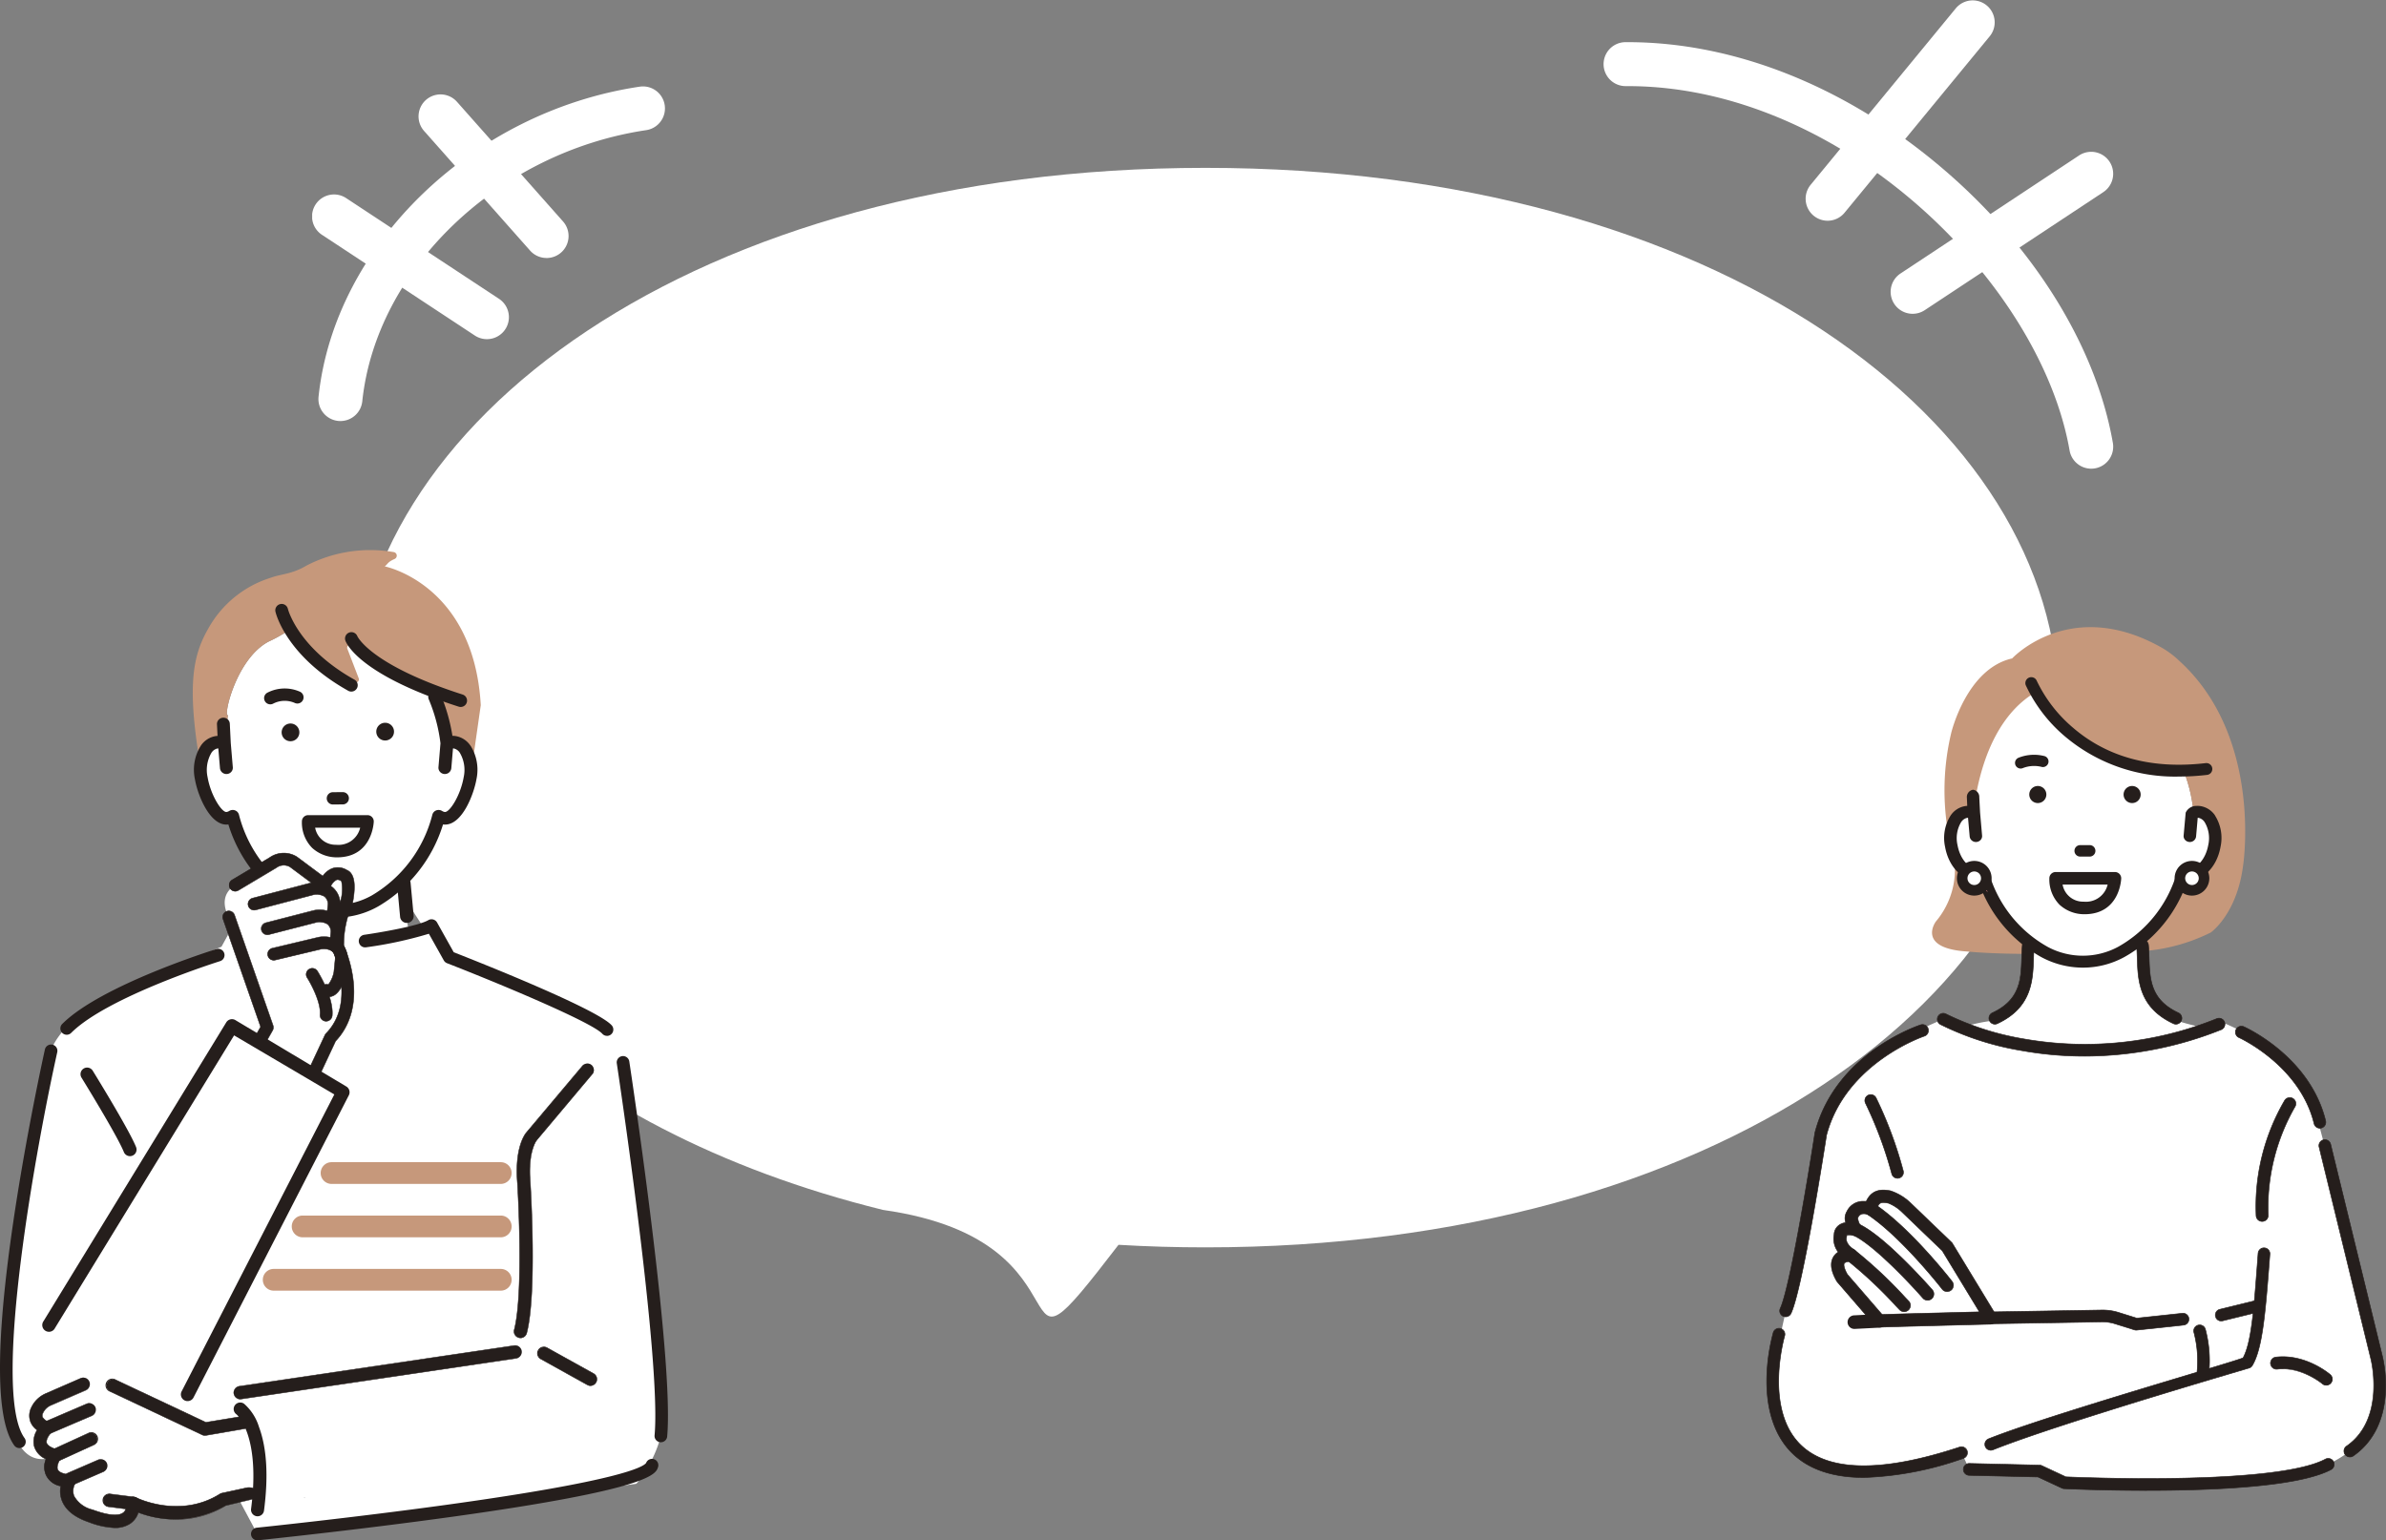<svg xmlns="http://www.w3.org/2000/svg" xmlns:xlink="http://www.w3.org/1999/xlink" width="355.708" height="229.693" viewBox="0 0 355.708 229.693">
  <rect x="0" y="0" width="355.708" height="229.693" fill="#808080" stroke="none"/>
  <defs>
    <clipPath id="clip-path">
      <rect id="長方形_152" data-name="長方形 152" width="268.503" height="219.57" fill="#fff"/>
    </clipPath>
  </defs>
  <g id="グループ_187584" data-name="グループ 187584" transform="translate(-537.71 -4411.752)">
    <g id="グループ_7576" data-name="グループ 7576" transform="translate(584.247 4411.752)">
      <g id="グループ_7575" data-name="グループ 7575" clip-path="url(#clip-path)">
        <path id="パス_15459" data-name="パス 15459" d="M28.635,111.04c0-42.506,51.014-80.488,127.193-80.488S283.021,68.534,283.021,111.04s-51.014,80.488-127.192,80.488q-6.606,0-12.95-.38c-19.012,24.742-1.819-.525-35.1-5.2C58.97,173.9,28.635,143.814,28.635,111.04" transform="translate(-22.666 -5.521)" fill="#fff"/>
        <path id="パス_15460" data-name="パス 15460" d="M307.684,71.278a3.282,3.282,0,0,0,3.232-3.843c-2.534-14.48-11.852-29.452-25.566-41.076C271.126,14.3,254.536,7.675,238.6,7.675h-.342a3.277,3.277,0,0,0,.019,6.554c.12,0,.22,0,.329,0,31.758,0,61.447,29.134,65.857,54.335a3.279,3.279,0,0,0,3.225,2.713" transform="translate(-42.463 -1.387)" fill="#fff"/>
        <path id="パス_15461" data-name="パス 15461" d="M275.028,32.915a3.272,3.272,0,0,0,2.533-1.2L299.24,5.358A3.277,3.277,0,0,0,294.176,1.2L272.5,27.556a3.278,3.278,0,0,0,2.531,5.359" transform="translate(-49.104 0)" fill="#fff"/>
        <path id="パス_15462" data-name="パス 15462" d="M290.509,51.785a3.26,3.26,0,0,0,1.8-.544l26.62-17.6a3.277,3.277,0,1,0-3.615-5.467l-26.62,17.6a3.277,3.277,0,0,0,1.811,6.011" transform="translate(-51.901 -4.992)" fill="#fff"/>
        <path id="パス_15463" data-name="パス 15463" d="M4.422,65.628a3.279,3.279,0,0,0,3.256-2.936c2.074-19.77,20.273-37.156,42.33-40.442a3.277,3.277,0,0,0-.967-6.483C24.122,19.48,3.537,39.36,1.159,62.009a3.278,3.278,0,0,0,3.263,3.62" transform="translate(-0.206 -2.843)" fill="#fff"/>
        <path id="パス_15464" data-name="パス 15464" d="M38.446,41.58A3.278,3.278,0,0,0,40.9,36.129L25.089,18.288a3.277,3.277,0,1,0-4.906,4.347L35.991,40.476a3.271,3.271,0,0,0,2.455,1.1" transform="translate(-3.498 -3.105)" fill="#fff"/>
        <path id="パス_15465" data-name="パス 15465" d="M26.05,56.973a3.277,3.277,0,0,0,1.807-6.014L5.081,35.949a3.277,3.277,0,1,0-3.607,5.472l22.775,15.01a3.262,3.262,0,0,0,1.8.542" transform="translate(0 -6.398)" fill="#fff"/>
      </g>
    </g>
    <g id="グループ_7593" data-name="グループ 7593" transform="translate(537.71 4493.753)">
      <g id="グループ_187496" data-name="グループ 187496" transform="translate(0 0.004)">
        <path id="パス_15647" data-name="パス 15647" d="M100.535,612.809" transform="translate(-88.37 -538.659)" fill="#231815"/>
        <path id="パス_15648" data-name="パス 15648" d="M717.9,603.631" transform="translate(-631.031 -530.591)" fill="#251e1c"/>
        <path id="パス_15649" data-name="パス 15649" d="M105.737,191.031,99.521,144.46a9.022,9.022,0,0,0-5.459-7.2c-5.1-2.141-11.821-4.908-16.136-6.681.607-.945-1.6-.11-4.642-1.576l-2.305-4.921a16.305,16.305,0,0,1-1.9.8c-.989-.428-1.648-.694-1.648-.694l-.575-7.176a20.721,20.721,0,0,0,5.162-9.241,2.089,2.089,0,0,0,.752.289c1.711.279,3.474-3.279,3.94-5.957s-.545-5.077-2.255-5.358a2.189,2.189,0,0,0-1.181.151,25.449,25.449,0,0,0-.589-2.727c-.442-1.732-1-3.661-1.234-4.189.749-.307-1.7-3.038-1.7-3.038-4.1-6.432-10.013-12.061-18.181-8.309a21.368,21.368,0,0,1-4.889,3.1c-4.918,2.621-6.8,11.346-6.06,10.959L40.07,96.9a2.192,2.192,0,0,0-1.182-.151c-1.71.281-2.72,2.68-2.255,5.358s2.229,6.236,3.94,5.957a2.088,2.088,0,0,0,.752-.289,20.713,20.713,0,0,0,5.151,9.23l-.134,7.619c-.79.281-1.664.6-2.58.951-1.013-.228-1.7-.482-2.767-.777l-1.332,2.436a51.455,51.455,0,0,0-4.832,2.343c-17.711,4.979-20.565,12.768-20.57,13.158l-2.074,13.676c-9.872,46.882-1.676,49.332,3.507,46.391.221-.125,23.991,2.529,24.244,2.529.013,0,5.059,9.476,5.072,9.476l56.436-7.473c.245-.01,2.746-3.3,3.719-7.152a31.793,31.793,0,0,0,.572-9.155" transform="translate(-6.641 -68.066)" fill="#fff"/>
        <path id="パス_15650" data-name="パス 15650" d="M266.162,2.46c.475-.38.432-.657,1.462-1.106a.54.54,0,0,0-.1-1.023,20.679,20.679,0,0,0-12.987,1.983c-2.216,1.331-3.862,1.276-5.3,1.814a16.145,16.145,0,0,0-9.366,7.564c-2.154,3.756-3.182,7.888-1.479,18.79l.655.131a2.759,2.759,0,0,1,2-1.921,2.192,2.192,0,0,1,1.182.151l.549-4.207c-.736.387,1.142-8.338,6.06-10.959a21.368,21.368,0,0,0,4.889-3.1c8.168-3.752,14.082,1.876,18.181,8.308,0,0,2.447,2.732,1.7,3.038.23.528.792,2.457,1.234,4.189a25.472,25.472,0,0,1,.589,2.727,2.189,2.189,0,0,1,1.181-.151c1.358.223,2.271,1.783,2.358,3.756.055.1.1.187.14.248l1.363-9.539C279.448,5.1,266.162,2.46,266.162,2.46" transform="translate(-208.799 -0.004)" fill="#c6987b"/>
        <path id="パス_15651" data-name="パス 15651" d="M280.19,181.642a3.307,3.307,0,0,0-2.165-1.423h0a2.669,2.669,0,0,0-.518-.038,26.707,26.707,0,0,0-1.759-6.169.97.97,0,0,0-1.255-.5.94.94,0,0,0-.521.518.909.909,0,0,0,.008.71,24.536,24.536,0,0,1,1.743,6.552l-.3,3.566a.915.915,0,0,0,.216.673.967.967,0,0,0,1.7-.519l.251-2.959a.839.839,0,0,1,.124.011,1.441,1.441,0,0,1,.9.649,5.047,5.047,0,0,1,.571,3.629c-.483,2.776-2.135,5.307-2.833,5.191a1.117,1.117,0,0,1-.4-.159.982.982,0,0,0-.87-.075.943.943,0,0,0-.572.648,19.543,19.543,0,0,1-9.028,12.034,10.99,10.99,0,0,1-10.752.011,19.554,19.554,0,0,1-9.046-12.045.944.944,0,0,0-.573-.648.983.983,0,0,0-.871.076,1.107,1.107,0,0,1-.4.158c-.686.11-2.351-2.408-2.835-5.19a5.051,5.051,0,0,1,.57-3.631,1.44,1.44,0,0,1,.9-.648.9.9,0,0,1,.127-.01l.251,2.959a.955.955,0,0,0,.955.858c.027,0,.054,0,.079,0a.961.961,0,0,0,.662-.336.915.915,0,0,0,.216-.673l-.307-3.621-.141-2.875a.947.947,0,0,0-1-.889.959.959,0,0,0-.673.314.917.917,0,0,0-.241.665l.085,1.733a3.007,3.007,0,0,0-.327.035,3.3,3.3,0,0,0-2.163,1.422,6.737,6.737,0,0,0-.879,5.015c.441,2.539,2.351,7.093,4.984,6.732a21.374,21.374,0,0,0,9.62,12.193,13.029,13.029,0,0,0,6.428,1.694,12.834,12.834,0,0,0,6.307-1.679,21.417,21.417,0,0,0,9.644-12.207c.1.013.194.016.294.02,2.629,0,4.321-4.637,4.689-6.753a6.734,6.734,0,0,0-.879-5.014" transform="translate(-210.057 -152.455)" fill="#251e1c"/>
        <path id="パス_15652" data-name="パス 15652" d="M463.606,214.349a1.322,1.322,0,1,0,1.312-1.332,1.323,1.323,0,0,0-1.312,1.332" transform="translate(-407.509 -187.242)" fill="#251e1c"/>
        <path id="パス_15653" data-name="パス 15653" d="M347,215.254a1.322,1.322,0,1,0,1.312-1.332A1.322,1.322,0,0,0,347,215.254" transform="translate(-305.013 -188.037)" fill="#251e1c"/>
        <path id="パス_15654" data-name="パス 15654" d="M326.324,173.094a.923.923,0,0,1-.433-1.739,5.623,5.623,0,0,1,4.879-.132.923.923,0,0,1-.82,1.654,3.743,3.743,0,0,0-3.195.11.919.919,0,0,1-.431.107" transform="translate(-286.026 -150.068)" fill="#251e1c"/>
        <path id="パス_15655" data-name="パス 15655" d="M345.175,45.124c.881,1.846,5.708,7.014,10.958,10.09a.5.5,0,0,0,.745-.484l-1.754-4.571a.494.494,0,0,1,.768-.468c2.794,1.91,11.37,7.633,15.537,8.831a.49.49,0,0,0,.616-.558c-.777-4.385-5.829-26.63-26.688-13.469a.494.494,0,0,0-.183.629" transform="translate(-303.366 -35.496)" fill="#c6987b"/>
        <path id="パス_15656" data-name="パス 15656" d="M442.285,112.382a.953.953,0,0,1-.29-.045c-14.667-4.7-16.718-9.34-16.9-9.854a.95.95,0,0,1,1.779-.665c.054.119,2.071,4.343,15.7,8.71a.95.95,0,0,1-.29,1.855" transform="translate(-373.606 -88.964)" fill="#251e1c"/>
        <path id="パス_15657" data-name="パス 15657" d="M350.521,79.6a.945.945,0,0,1-.463-.121c-9.257-5.179-10.79-11.53-10.851-11.8a.95.95,0,0,1,1.852-.424c.02.081,1.483,5.84,9.926,10.564a.95.95,0,0,1-.465,1.779" transform="translate(-298.142 -58.473)" fill="#251e1c"/>
        <path id="パス_15658" data-name="パス 15658" d="M102.428,599.025" transform="translate(-90.034 -526.543)" fill="#251e1c"/>
        <path id="パス_15659" data-name="パス 15659" d="M320.373,401.771a.97.97,0,0,1-.942-1.2c.338-1.356,1.069-5.335.4-7.433a.97.97,0,0,1,1.848-.588c.971,3.052-.313,8.27-.368,8.49a.97.97,0,0,1-.94.734" transform="translate(-280.754 -344.454)" fill="#251e1c"/>
        <path id="パス_15660" data-name="パス 15660" d="M670.6,988.271a.957.957,0,0,1-.466-.121l-6.873-3.818a.961.961,0,1,1,.933-1.68l6.873,3.818a.961.961,0,0,1-.467,1.8" transform="translate(-582.569 -863.644)" fill="#251e1c"/>
        <path id="パス_15661" data-name="パス 15661" d="M670.336,988.046a1,1,0,0,1-.483-.126L662.98,984.1a1,1,0,1,1,.968-1.742l6.872,3.818a1,1,0,0,1-.484,1.868m-6.871-5.741a.929.929,0,0,0-.255.036.925.925,0,0,0-.2,1.7l6.873,3.818a.924.924,0,0,0,1.258-.36.925.925,0,0,0-.36-1.258l-6.872-3.818a.921.921,0,0,0-.448-.117" transform="translate(-582.308 -863.383)" fill="#251e1c"/>
        <path id="パス_15662" data-name="パス 15662" d="M288.841,988.427a.961.961,0,0,1-.119-1.914l41.034-6.077a.961.961,0,1,1,.24,1.907l-41.034,6.077a.979.979,0,0,1-.121.007" transform="translate(-253.047 -861.796)" fill="#251e1c"/>
        <path id="パス_15663" data-name="パス 15663" d="M288.583,988.2a1,1,0,0,1-.124-1.986l41.035-6.076a1,1,0,0,1,.249,1.978l-41.034,6.076a1,1,0,0,1-.125.008m41.036-8a.92.92,0,0,0-.116.007l-41.035,6.076a.925.925,0,0,0,.115,1.844.94.94,0,0,0,.117-.007l41.034-6.076a.925.925,0,0,0-.115-1.843" transform="translate(-252.789 -861.534)" fill="#251e1c"/>
        <path id="パス_15664" data-name="パス 15664" d="M375.158,1168.226h0Z" transform="translate(-329.763 -1026.87)" fill="#251e1c"/>
        <path id="パス_15665" data-name="パス 15665" d="M374.91,1168a.036.036,0,0,1-.037-.036.035.035,0,0,1,.035-.036h0a.036.036,0,0,1,0,.071" transform="translate(-329.513 -1026.61)" fill="#251e1c"/>
        <path id="パス_15666" data-name="パス 15666" d="M75.072,1033.82l-5.676.936-13.732-6.472-4.381-.225-5.194,2.264a3.28,3.28,0,0,0-1.685,1.588c-.4.852-.414,1.951,1.4,2.693,0,0-2.892,2.892,1.218,4.109,0,0-2.283,3.349,2.131,3.805,0,0-1.952,3.392,3.139,5.173,1.265.443,6.278,2.376,6.427-1.845,0,0,6.872,3.521,13.417-.589l4.846-.875s1.439-4.627-1.909-10.563" transform="translate(-38.841 -903.663)" fill="#fff"/>
        <path id="パス_15667" data-name="パス 15667" d="M70.073,1037.617a.881.881,0,0,1-.747.66l-3.817.914a15.05,15.05,0,0,1-13.024,1.031,3.092,3.092,0,0,1-1.214,1.66,4.019,4.019,0,0,1-2.293.619,11.986,11.986,0,0,1-3.838-.832l-.143-.051c-2.069-.724-3.383-1.806-3.908-3.217a3.959,3.959,0,0,1-.168-2.117,2.879,2.879,0,0,1-2.2-4.031,3.036,3.036,0,0,1-1.769-1.948,3.188,3.188,0,0,1,.445-2.375,2.8,2.8,0,0,1-.984-1.23,2.721,2.721,0,0,1,.141-2.176,4.232,4.232,0,0,1,2.173-2.063l5.194-2.264a.961.961,0,1,1,.768,1.762l-5.194,2.264a2.315,2.315,0,0,0-1.2,1.113.867.867,0,0,0-.093.664,1.733,1.733,0,0,0,.986.734.961.961,0,0,1,.316,1.569c-.278.283-.816,1.035-.688,1.531.095.367.641.723,1.5.977a.961.961,0,0,1,.521,1.463c-.208.312-.573,1.111-.358,1.568.174.371.828.64,1.794.74a.961.961,0,0,1,.734,1.435,2.232,2.232,0,0,0-.111,1.734,4.211,4.211,0,0,0,2.734,2.053l.15.053c.821.291,3.318,1.176,4.407.435.137-.093.553-.376.592-1.461a.961.961,0,0,1,1.4-.822c.062.032,6.483,3.211,12.468-.547a.961.961,0,0,1,.34-.132l3.682-.8s1.629-.283,1.4,1.084" transform="translate(-31.865 -896.683)" fill="#251e1c"/>
        <path id="パス_15668" data-name="パス 15668" d="M48.72,1042.28a12.015,12.015,0,0,1-3.85-.834l-.143-.051c-2.079-.728-3.4-1.817-3.929-3.238a3.962,3.962,0,0,1-.176-2.1,3.171,3.171,0,0,1-2.176-1.647,3.207,3.207,0,0,1-.024-2.392,3.062,3.062,0,0,1-1.759-1.957,3.235,3.235,0,0,1,.433-2.374,2.831,2.831,0,0,1-.971-1.226,2.756,2.756,0,0,1,.142-2.2,4.268,4.268,0,0,1,2.191-2.081l5.193-2.264a1,1,0,0,1,.8,1.827L39.253,1024a2.277,2.277,0,0,0-1.18,1.095.835.835,0,0,0-.093.636,1.7,1.7,0,0,0,.966.714,1,1,0,0,1,.327,1.627c-.264.269-.8,1.02-.679,1.5.091.354.629.7,1.474.952a1,1,0,0,1,.54,1.517c-.206.309-.563,1.089-.355,1.532.169.359.812.621,1.765.72a1,1,0,0,1,.761,1.488,2.205,2.205,0,0,0-.109,1.7,4.179,4.179,0,0,0,2.713,2.032l.15.053c.818.29,3.3,1.17,4.375.44.133-.09.539-.366.576-1.432a1,1,0,0,1,1.45-.852c.064.032,6.461,3.2,12.433-.546a.989.989,0,0,1,.353-.137l3.681-.8a1.61,1.61,0,0,1,1.24.264.935.935,0,0,1,.205.86.918.918,0,0,1-.775.69l-3.809.911a13.968,13.968,0,0,1-7.641,2.052,16.719,16.719,0,0,1-5.374-1.008,3.129,3.129,0,0,1-1.217,1.643,4.042,4.042,0,0,1-2.313.625M44.047,1019.9a.922.922,0,0,0-.368.077l-5.194,2.264a4.2,4.2,0,0,0-2.154,2.045,2.687,2.687,0,0,0-.14,2.148,2.776,2.776,0,0,0,.972,1.214.035.035,0,0,1,.01.047,3.18,3.18,0,0,0-.441,2.348,3.008,3.008,0,0,0,1.75,1.925.036.036,0,0,1,.018.044,3.153,3.153,0,0,0,.011,2.369,3.121,3.121,0,0,0,2.161,1.617.036.036,0,0,1,.026.041,3.9,3.9,0,0,0,.166,2.1c.521,1.4,1.828,2.475,3.886,3.2l.143.051a11.955,11.955,0,0,0,3.826.83,3.972,3.972,0,0,0,2.273-.613,3.065,3.065,0,0,0,1.2-1.641.035.035,0,0,1,.018-.021.034.034,0,0,1,.028,0,16.656,16.656,0,0,0,5.386,1.016l.262,0a13.9,13.9,0,0,0,7.345-2.047l.01,0,3.816-.913a.848.848,0,0,0,.72-.632.869.869,0,0,0-.185-.8,1.572,1.572,0,0,0-1.176-.245l-3.68.8a.918.918,0,0,0-.329.127c-6,3.77-12.439.581-12.5.548a.926.926,0,0,0-1.347.791c-.039,1.1-.467,1.393-.607,1.489-1.1.75-3.614-.139-4.438-.431l-.151-.054a4.242,4.242,0,0,1-2.755-2.074,2.282,2.282,0,0,1,.113-1.764.926.926,0,0,0-.706-1.383c-.978-.1-1.642-.378-1.822-.76-.221-.471.147-1.283.36-1.6a.925.925,0,0,0-.5-1.409c-.87-.258-1.426-.623-1.524-1-.132-.512.413-1.276.7-1.566a.925.925,0,0,0-.3-1.511,1.76,1.76,0,0,1-1.006-.754.9.9,0,0,1,.094-.692,2.349,2.349,0,0,1,1.216-1.13l5.194-2.264a.925.925,0,0,0-.371-1.773" transform="translate(-31.606 -896.426)" fill="#251e1c"/>
        <path id="パス_15669" data-name="パス 15669" d="M151.3,1027.522l-5.381.887-13.461-6.344a.961.961,0,0,0-.819,1.738l13.732,6.472a.959.959,0,0,0,.566.079l5.6-.971a.9.9,0,0,0,.85-1.062s.027-.819-1.084-.8" transform="translate(-115.229 -898.314)" fill="#251e1c"/>
        <path id="パス_15670" data-name="パス 15670" d="M145.521,1030.143a.988.988,0,0,1-.424-.1l-13.731-6.472a1,1,0,1,1,.85-1.8l13.451,6.339,5.37-.885a.247.247,0,0,1,.046,0,1.151,1.151,0,0,1,.852.288.8.8,0,0,1,.228.548.926.926,0,0,1-.167.739,1.1,1.1,0,0,1-.716.357l-5.595.971a1,1,0,0,1-.163.014m-13.73-8.395a.925.925,0,0,0-.395,1.762l13.732,6.472a.919.919,0,0,0,.545.076l5.6-.972a1.049,1.049,0,0,0,.669-.332.864.864,0,0,0,.151-.69.747.747,0,0,0-.209-.5,1.1,1.1,0,0,0-.837-.266l-5.379.887a.039.039,0,0,1-.021,0l-13.461-6.344a.922.922,0,0,0-.394-.089" transform="translate(-114.967 -898.053)" fill="#251e1c"/>
        <path id="パス_15671" data-name="パス 15671" d="M50.565,1056.224a.961.961,0,0,1-.379-1.844l6.393-2.74a.961.961,0,0,1,.757,1.766l-6.393,2.74a.957.957,0,0,1-.378.078" transform="translate(-43.602 -924.322)" fill="#251e1c"/>
        <path id="パス_15672" data-name="パス 15672" d="M50.309,1056a1,1,0,0,1-.393-1.913l6.393-2.74a1,1,0,0,1,.785,1.832l-6.393,2.74a.986.986,0,0,1-.392.081m6.391-4.662a.923.923,0,0,0-.363.075l-6.393,2.74a.925.925,0,1,0,.729,1.7l6.393-2.74a.925.925,0,0,0-.366-1.776" transform="translate(-43.345 -924.064)" fill="#251e1c"/>
        <path id="パス_15673" data-name="パス 15673" d="M60.628,1092.282a.961.961,0,0,1-.4-1.835L65.587,1088a.961.961,0,0,1,.8,1.748l-5.359,2.451a.958.958,0,0,1-.4.087" transform="translate(-52.447 -956.27)" fill="#251e1c"/>
        <path id="パス_15674" data-name="パス 15674" d="M60.367,1092.055a1,1,0,0,1-.935-1.345.989.989,0,0,1,.519-.558l5.359-2.451a1,1,0,1,1,.829,1.812l-5.359,2.451a.991.991,0,0,1-.414.09m5.358-4.374a.923.923,0,0,0-.385.084l-5.359,2.451a.925.925,0,0,0-.456,1.226.924.924,0,0,0,1.226.457l5.359-2.451a.926.926,0,0,0-.385-1.767" transform="translate(-52.186 -956.008)" fill="#251e1c"/>
        <path id="パス_15675" data-name="パス 15675" d="M79.5,1124.648a.961.961,0,0,1-.382-1.843l4.566-1.979a.961.961,0,1,1,.764,1.763l-4.566,1.979a.958.958,0,0,1-.382.08" transform="translate(-69.031 -985.136)" fill="#251e1c"/>
        <path id="パス_15676" data-name="パス 15676" d="M79.234,1124.426a1,1,0,0,1-.4-1.911l4.566-1.979a1,1,0,0,1,.793,1.829l-4.566,1.978a.988.988,0,0,1-.4.082m4.564-3.9a.918.918,0,0,0-.366.076l-4.566,1.979a.925.925,0,1,0,.736,1.7l4.566-1.978a.925.925,0,0,0-.369-1.775" transform="translate(-68.77 -984.878)" fill="#251e1c"/>
        <path id="パス_15677" data-name="パス 15677" d="M634.278,673.808a.962.962,0,0,1-.931-1.2c1.471-5.638.49-21.68.48-21.842-.421-4.976.945-7.084,1.309-7.549l8.3-9.863a.961.961,0,0,1,1.644,1l-8.335,9.92a.968.968,0,0,1-.1.141s-1.285,1.642-.9,6.215c.043.693,1.011,16.533-.537,22.468a.961.961,0,0,1-.929.719" transform="translate(-556.684 -556.307)" fill="#251e1c"/>
        <path id="パス_15678" data-name="パス 15678" d="M634.018,673.589a1,1,0,0,1-.965-1.248c1.469-5.63.489-21.669.478-21.83-.418-4.933.9-7.044,1.317-7.574l8.3-9.861a1,1,0,0,1,1.7,1.034l-8.335,9.921a1.049,1.049,0,0,1-.106.144h0c-.052.069-1.265,1.753-.89,6.19.042.673,1.015,16.525-.538,22.48a1,1,0,0,1-.964.745M644,632.669a.927.927,0,0,0-.793.445l-8.3,9.864c-.412.527-1.719,2.62-1.3,7.527.01.162.991,16.213-.481,21.854a.925.925,0,1,0,1.791.467c1.55-5.944.578-21.785.535-22.456a14.253,14.253,0,0,1,.293-4.787,4.548,4.548,0,0,1,.611-1.451l0,0a.95.95,0,0,0,.1-.136l8.336-9.921a.925.925,0,0,0-.791-1.4" transform="translate(-556.424 -556.053)" fill="#251e1c"/>
        <path id="パス_15679" data-name="パス 15679" d="M131.873,1165.805a.947.947,0,0,1-.122-.008l-3.5-.445a.961.961,0,1,1,.243-1.906l3.5.445a.961.961,0,0,1-.12,1.914" transform="translate(-111.995 -1022.661)" fill="#251e1c"/>
        <path id="パス_15680" data-name="パス 15680" d="M131.613,1165.58a.994.994,0,0,1-.127-.008l-3.5-.445a1,1,0,1,1,.252-1.977l3.5.445a1,1,0,0,1-.125,1.985m-3.5-2.368a.926.926,0,0,0-.113,1.844l3.5.445a.878.878,0,0,0,.118.008.925.925,0,0,0,.116-1.843l-3.5-.445a.956.956,0,0,0-.121-.008" transform="translate(-111.735 -1022.4)" fill="#251e1c"/>
        <path id="パス_15681" data-name="パス 15681" d="M278.424,384.962l5.631-3.357a2.773,2.773,0,0,1,3.032-.108l4.657,3.465s.975-2.6,2.924-1.408c0,0,1.083.108.325,4.007a15.464,15.464,0,0,0-1.3,6.606s4.007,8.338-1.083,13.537l-3.14,6.714-8.988-3.465,2.707-4.765-5.739-16.46s-1.886-3.054.975-4.765" transform="translate(-243.342 -334.978)" fill="#fff"/>
        <path id="パス_15682" data-name="パス 15682" d="M278.308,468a.909.909,0,0,1-.789-1.358l2.5-4.406-5.6-16.071a.909.909,0,1,1,1.716-.6l5.74,16.46a.909.909,0,0,1-.068.748l-2.707,4.765a.909.909,0,0,1-.791.46" transform="translate(-241.169 -391.116)" fill="#251e1c"/>
        <path id="パス_15683" data-name="パス 15683" d="M278.051,467.774a.945.945,0,0,1-.82-1.411l2.5-4.392-5.6-16.056a.944.944,0,1,1,1.783-.622l5.74,16.46a.945.945,0,0,1-.071.778l-2.707,4.765a.947.947,0,0,1-.822.478m-3.031-23.043a.874.874,0,0,0-.825,1.161l5.6,16.071a.036.036,0,0,1,0,.029l-2.5,4.406a.873.873,0,1,0,1.518.862l2.707-4.765a.874.874,0,0,0,.065-.719l-5.74-16.46a.874.874,0,0,0-.824-.586" transform="translate(-240.912 -390.856)" fill="#251e1c"/>
        <path id="パス_15684" data-name="パス 15684" d="M294.378,408.7a.909.909,0,0,1-.823-1.294l3.14-6.714a.911.911,0,0,1,.174-.251c4.591-4.688.951-12.429.913-12.507a.907.907,0,0,1-.088-.335,16.216,16.216,0,0,1,1.334-6.94,6.006,6.006,0,0,0,.122-2.928l-.048-.028c-.4-.247-.609-.176-.687-.15a2.093,2.093,0,0,0-.913,1.1.909.909,0,0,1-1.393.41l-4.617-3.436a1.841,1.841,0,0,0-1.975.07.971.971,0,0,1-.089.06l-5.631,3.357a.909.909,0,1,1-.93-1.561l5.6-3.338a3.668,3.668,0,0,1,4-.126c.026.016.051.032.075.05l3.827,2.848a3.109,3.109,0,0,1,1.459-1.154,2.521,2.521,0,0,1,2.123.257,1.424,1.424,0,0,1,.636.5c.581.781.65,2.259.21,4.519a.909.909,0,0,1-.069.211,14.775,14.775,0,0,0-1.225,6,18.93,18.93,0,0,1,1.37,4.92c.508,3.8-.388,7.035-2.592,9.36l-3.076,6.578a.91.91,0,0,1-.824.524m5.105-30.868h0" transform="translate(-248.25 -328.352)" fill="#251e1c"/>
        <path id="パス_15685" data-name="パス 15685" d="M294.121,408.486h0a.945.945,0,0,1-.855-1.345l3.14-6.714a.945.945,0,0,1,.181-.261c4.58-4.677.944-12.389.907-12.466a.944.944,0,0,1-.091-.348,16.306,16.306,0,0,1,1.337-6.957,6.108,6.108,0,0,0,.126-2.889l-.038-.022c-.389-.238-.583-.171-.656-.147a2.056,2.056,0,0,0-.891,1.08.944.944,0,0,1-1.448.426l-4.617-3.436a1.8,1.8,0,0,0-1.932.07.965.965,0,0,1-.092.062l-5.631,3.357a.944.944,0,1,1-.967-1.622l5.6-3.338a3.712,3.712,0,0,1,4.033-.126c.027.016.053.034.078.052l3.8,2.827a3.079,3.079,0,0,1,1.455-1.138,2.559,2.559,0,0,1,2.152.26,1.45,1.45,0,0,1,.647.507c.587.789.658,2.277.217,4.547a.956.956,0,0,1-.071.219,14.72,14.72,0,0,0-1.222,5.976,19.075,19.075,0,0,1,1.37,4.924c.509,3.808-.39,7.053-2.6,9.385l-3.074,6.572a.949.949,0,0,1-.856.545m4.208-31.248a1.045,1.045,0,0,1,.536.185l.046.027a.035.035,0,0,1,.016.018,6.024,6.024,0,0,1-.12,2.948,16.252,16.252,0,0,0-1.333,6.931.87.87,0,0,0,.084.322c.037.078,3.695,7.835-.92,12.548a.87.87,0,0,0-.167.241l-3.14,6.714a.873.873,0,1,0,1.582.74l3.076-6.577a.028.028,0,0,1,.006-.01c2.2-2.316,3.088-5.542,2.582-9.33a18.965,18.965,0,0,0-1.368-4.911.036.036,0,0,1,0-.013,14.81,14.81,0,0,1,1.228-6.016.879.879,0,0,0,.066-.2c.437-2.249.37-3.718-.2-4.49a1.389,1.389,0,0,0-.62-.486,2.5,2.5,0,0,0-2.1-.256,3.027,3.027,0,0,0-1.441,1.142.035.035,0,0,1-.023.014.035.035,0,0,1-.027-.007l-3.827-2.848c-.023-.017-.047-.033-.072-.048a3.64,3.64,0,0,0-3.958.125l-5.6,3.339a.873.873,0,1,0,.894,1.5l5.631-3.357a.914.914,0,0,0,.086-.058,1.876,1.876,0,0,1,2.014-.073l4.621,3.438a.873.873,0,0,0,1.338-.394,2.133,2.133,0,0,1,.935-1.123.517.517,0,0,1,.181-.032m.9.38a.038.038,0,0,1-.016,0,.036.036,0,0,1-.02-.032.035.035,0,0,1,.044-.034.036.036,0,0,1,.027.035.036.036,0,0,1-.036.036" transform="translate(-247.993 -328.102)" fill="#251e1c"/>
        <path id="パス_15686" data-name="パス 15686" d="M318.3,415.852c-.03,0-.061,0-.092,0a.909.909,0,0,1-.814-.995l.208-2.083a1.49,1.49,0,0,0-.512-1.112,2.314,2.314,0,0,0-1.62-.269l-8.636,2.267a.909.909,0,1,1-.461-1.758l8.664-2.274.04-.01a4.117,4.117,0,0,1,3.1.585,3.278,3.278,0,0,1,1.247,2.511.905.905,0,0,1,0,.158l-.217,2.166a.909.909,0,0,1-.9.818" transform="translate(-268.704 -359.977)" fill="#251e1c"/>
        <path id="パス_15687" data-name="パス 15687" d="M318.039,415.632h0a.919.919,0,0,1-.1,0,.944.944,0,0,1-.846-1.034l.208-2.083a1.453,1.453,0,0,0-.5-1.08,2.258,2.258,0,0,0-1.592-.262l-8.634,2.266a.944.944,0,1,1-.479-1.827l8.663-2.274.042-.01a4.161,4.161,0,0,1,3.127.591,3.312,3.312,0,0,1,1.261,2.537.915.915,0,0,1,0,.164l-.216,2.166a.941.941,0,0,1-.938.851m-2.353-4.574a1.978,1.978,0,0,1,1.164.316,1.522,1.522,0,0,1,.526,1.137l-.208,2.09a.873.873,0,0,0,1.738.174l.216-2.166a.877.877,0,0,0,0-.151,3.243,3.243,0,0,0-1.233-2.485,4.083,4.083,0,0,0-3.07-.578l-.039.009-8.663,2.274a.873.873,0,0,0,.443,1.689L315.2,411.1a2.733,2.733,0,0,1,.486-.041" transform="translate(-268.444 -359.722)" fill="#251e1c"/>
        <path id="パス_15688" data-name="パス 15688" d="M332.893,449.86c-.03,0-.061,0-.092,0a.909.909,0,0,1-.814-.995l.208-2.082a1.49,1.49,0,0,0-.512-1.112,2.318,2.318,0,0,0-1.622-.268l-7.122,1.835a.909.909,0,0,1-.453-1.76l7.147-1.841.036-.009a4.117,4.117,0,0,1,3.1.585,3.279,3.279,0,0,1,1.247,2.511.9.9,0,0,1,0,.157l-.216,2.166a.909.909,0,0,1-.9.818" transform="translate(-282.865 -389.87)" fill="#251e1c"/>
        <path id="パス_15689" data-name="パス 15689" d="M332.633,449.633h0a.945.945,0,0,1-.941-1.038l.208-2.082a1.453,1.453,0,0,0-.5-1.08,2.259,2.259,0,0,0-1.594-.262L322.688,447a.944.944,0,0,1-.471-1.829l7.147-1.841.038-.009a4.146,4.146,0,0,1,3.127.591,3.314,3.314,0,0,1,1.261,2.537.925.925,0,0,1,0,.164l-.216,2.166a.941.941,0,0,1-.939.851m-2.353-4.574a1.976,1.976,0,0,1,1.165.316,1.523,1.523,0,0,1,.526,1.137l-.208,2.089a.873.873,0,0,0,1.738.174l.216-2.166a.85.85,0,0,0,0-.151,3.245,3.245,0,0,0-1.232-2.485,4.072,4.072,0,0,0-3.07-.578l-.035.008-7.147,1.841a.873.873,0,0,0,.436,1.691l7.122-1.835a2.743,2.743,0,0,1,.488-.041" transform="translate(-282.605 -389.608)" fill="#251e1c"/>
        <path id="パス_15690" data-name="パス 15690" d="M338.923,485.622a1.707,1.707,0,0,1-.541-.09.909.909,0,0,1,.515-1.742,4.356,4.356,0,0,0,.822-1.863l.2-2.029a1.491,1.491,0,0,0-.512-1.112,2.322,2.322,0,0,0-1.629-.267l-6.807,1.621a.909.909,0,1,1-.421-1.768l6.822-1.624a4.125,4.125,0,0,1,3.119.58,3.279,3.279,0,0,1,1.247,2.511.9.9,0,0,1,0,.157l-.217,2.166a.9.9,0,0,1-.016.1c-.483,2.256-1.458,2.967-1.746,3.131a1.679,1.679,0,0,1-.839.23" transform="translate(-289.943 -418.984)" fill="#251e1c"/>
        <path id="パス_15691" data-name="パス 15691" d="M338.665,485.41a1.746,1.746,0,0,1-.552-.092.944.944,0,0,1,.518-1.815,4.5,4.5,0,0,0,.8-1.832l.2-2.025a1.451,1.451,0,0,0-.5-1.08,2.307,2.307,0,0,0-1.6-.261l-6.8,1.62a.944.944,0,1,1-.438-1.837l6.822-1.624a4.184,4.184,0,0,1,3.149.586,3.312,3.312,0,0,1,1.261,2.537.92.92,0,0,1,0,.164l-.216,2.166a.94.94,0,0,1-.016.1c-.486,2.27-1.472,2.988-1.763,3.154a1.714,1.714,0,0,1-.857.234m-.253-1.861a.873.873,0,0,0-.277,1.7,1.627,1.627,0,0,0,1.351-.137c.284-.163,1.248-.867,1.728-3.107a.929.929,0,0,0,.015-.1l.216-2.166a.835.835,0,0,0,0-.151,3.244,3.244,0,0,0-1.233-2.485,4.111,4.111,0,0,0-3.09-.574l-6.822,1.624a.873.873,0,0,0,.4,1.7l6.806-1.621a2.325,2.325,0,0,1,1.659.273,1.52,1.52,0,0,1,.526,1.137l-.2,2.036a4.352,4.352,0,0,1-.836,1.888.036.036,0,0,1-.031.006.862.862,0,0,0-.218-.028" transform="translate(-289.685 -418.736)" fill="#251e1c"/>
        <path id="パス_15692" data-name="パス 15692" d="M380.259,523.542c-.026,0-.053,0-.08,0a.909.909,0,0,1-.827-.984c.156-1.792-1.332-4.576-1.919-5.5a.909.909,0,1,1,1.533-.976c.1.156,2.436,3.865,2.2,6.631a.909.909,0,0,1-.9.83" transform="translate(-331.639 -453.265)" fill="#251e1c"/>
        <path id="パス_15693" data-name="パス 15693" d="M380,523.324c-.027,0-.055,0-.083,0a.945.945,0,0,1-.859-1.023c.155-1.781-1.329-4.557-1.913-5.476a.944.944,0,1,1,1.593-1.014c.1.157,2.443,3.878,2.2,6.653a.95.95,0,0,1-.94.863m-2.06-7.881a.873.873,0,0,0-.735,1.341c.588.925,2.081,3.719,1.924,5.52a.874.874,0,0,0,.794.945c.026,0,.051,0,.077,0a.878.878,0,0,0,.869-.8c.239-2.751-2.091-6.452-2.19-6.608a.874.874,0,0,0-.738-.4" transform="translate(-331.378 -453.012)" fill="#251e1c"/>
        <path id="パス_15694" data-name="パス 15694" d="M87.918,586.478,60.676,631.035l23.544,6.491,20.235-41.143Z" transform="translate(-53.335 -515.514)" fill="#fff"/>
        <path id="パス_15695" data-name="パス 15695" d="M97.778,588.325l-16.538-9.9a1,1,0,0,0-1.422.312L52.577,623.29a1,1,0,1,0,1.714,1.018l26.7-43.64,14.943,8.806-22.8,44.348a1,1,0,0,0,1.78.9L98.1,589.594a1,1,0,0,0-.325-1.269" transform="translate(-46.092 -508.277)" fill="#251e1c"/>
        <path id="パス_15696" data-name="パス 15696" d="M291.486,1067.7a.983.983,0,0,1-.128-.008.972.972,0,0,1-.838-1.09c1.457-11.123-2.158-14.087-2.195-14.116a.965.965,0,0,1-.21-1.352.979.979,0,0,1,1.364-.212,7.506,7.506,0,0,1,2.218,3.452c1.171,3.14,1.424,7.339.75,12.481a.972.972,0,0,1-.963.846" transform="translate(-253.089 -923.597)" fill="#251e1c"/>
        <path id="パス_15697" data-name="パス 15697" d="M405.791,301.025a.8.8,0,1,0-.013-1.608l-1.469.012a.8.8,0,0,0,.013,1.609Z" transform="translate(-354.686 -263.187)" fill="#251e1c"/>
        <path id="パス_15698" data-name="パス 15698" d="M403.153,300.265a.917.917,0,0,1,.34-1.766l1.469-.012a.917.917,0,0,1,.015,1.834l-1.469.011a.918.918,0,0,1-.355-.068m2.078-1.5a.692.692,0,0,0-.268-.051l-1.469.012a.692.692,0,1,0,.011,1.384l1.469-.012a.692.692,0,0,0,.48-1.185.694.694,0,0,0-.223-.148m-.256,1.445h0Z" transform="translate(-353.871 -262.371)" fill="#251e1c"/>
        <path id="パス_15699" data-name="パス 15699" d="M377.191,333.1h-.145a5.448,5.448,0,0,1-3.56-1.406,5.371,5.371,0,0,1-1.531-3.934.937.937,0,0,1,.937-.954h8.84a.937.937,0,0,1,.937.954c0,.054-.163,5.341-5.478,5.341m-.133-1.875h.016a3.316,3.316,0,0,0,3.57-2.547H373.93a3.092,3.092,0,0,0,3.113,2.547Z" transform="translate(-326.948 -287.258)" fill="#251e1c"/>
        <path id="パス_15700" data-name="パス 15700" d="M75.323,504.413a.943.943,0,0,1-.667-1.609c5.739-5.739,22.256-10.942,22.956-11.161a.943.943,0,1,1,.562,1.8c-.167.052-16.773,5.283-22.185,10.695a.94.94,0,0,1-.667.276" transform="translate(-65.38 -432.116)" fill="#251e1c"/>
        <path id="パス_15701" data-name="パス 15701" d="M2.893,669.537a.941.941,0,0,1-.764-.389c-2.776-3.826-2.837-14.97-.181-33.122C3.9,622.657,6.672,610.2,6.7,610.071a.943.943,0,0,1,1.84.411C5.49,624.159-1.335,661.163,3.655,668.04a.943.943,0,0,1-.762,1.5" transform="translate(0 -535.604)" fill="#251e1c"/>
        <path id="パス_15702" data-name="パス 15702" d="M478.875,472.574a.941.941,0,0,1-.7-.312c-1.522-1.691-15.008-7.353-23.15-10.524a.942.942,0,0,1-.48-.418l-2.225-3.973a59.976,59.976,0,0,1-9.4,2.027.943.943,0,0,1-.268-1.866c2.151-.309,8.066-1.3,9.589-2.191a.943.943,0,0,1,1.3.354l2.483,4.433c3.3,1.292,21.316,8.412,23.552,10.9a.943.943,0,0,1-.7,1.574" transform="translate(-388.382 -400.111)" fill="#251e1c"/>
        <path id="パス_15703" data-name="パス 15703" d="M766.386,681.167c-.029,0-.058,0-.087,0a.943.943,0,0,1-.853-1.025c1.04-11.326-5.57-55.057-5.637-55.5a.943.943,0,0,1,1.864-.283c.274,1.807,6.712,44.4,5.651,55.953a.943.943,0,0,1-.938.857" transform="translate(-667.861 -548.105)" fill="#251e1c"/>
        <path id="パス_15704" data-name="パス 15704" d="M310.24,1132.243a.943.943,0,0,1-.1-1.881c.139-.014,14.115-1.457,28.26-3.41,25.956-3.583,29.372-5.663,29.791-6.238a.943.943,0,0,1,1.791.587c-.323,1.072-.994,3.3-30.687,7.43-14.4,2-28.819,3.492-28.963,3.506-.033,0-.065.005-.1.005" transform="translate(-271.872 -984.555)" fill="#251e1c"/>
        <path id="パス_15705" data-name="パス 15705" d="M421.958,757.8H396.732a1.62,1.62,0,1,1,0-3.241h25.225a1.62,1.62,0,1,1,0,3.241" transform="translate(-347.303 -663.259)" fill="#c6987b"/>
        <path id="パス_15706" data-name="パス 15706" d="M390.622,823.562H361.083a1.62,1.62,0,1,1,0-3.241h29.539a1.62,1.62,0,1,1,0,3.241" transform="translate(-315.967 -721.061)" fill="#c6987b"/>
        <path id="パス_15707" data-name="パス 15707" d="M359.285,889.321H325.432a1.62,1.62,0,1,1,0-3.241h33.853a1.62,1.62,0,1,1,0,3.241" transform="translate(-284.63 -778.864)" fill="#c6987b"/>
        <path id="パス_15708" data-name="パス 15708" d="M106.582,651.149a.984.984,0,0,1-.913-.618c-.979-2.447-6.258-11.005-6.312-11.091a.983.983,0,0,1,1.673-1.033c.221.358,5.423,8.79,6.464,11.394a.984.984,0,0,1-.913,1.349" transform="translate(-87.206 -560.748)" fill="#251e1c"/>
        <path id="パス_15709" data-name="パス 15709" d="M490.624,409.5a1.014,1.014,0,0,1-1.008-.92l-.454-4.883a1.013,1.013,0,1,1,2.018-.188l.454,4.883a1.013,1.013,0,0,1-.915,1.1q-.048,0-.095,0" transform="translate(-429.969 -353.874)" fill="#251e1c"/>
      </g>
    </g>
    <g id="グループ_187497" data-name="グループ 187497" transform="translate(-1513.583 154.784)">
      <path id="パス_16335" data-name="パス 16335" d="M994.946,319.827l-9.02-34.183c-2.378-7.782-10.276-11.731-13.332-13.048a1.189,1.189,0,0,0-1.54.578,4,4,0,0,1-.518.224,41.912,41.912,0,0,1-5.2-1.262,7.081,7.081,0,0,1-2.708-1.66c-2.818-3.5-2.334-8.317-2.429-10.6a16.236,16.236,0,0,0,6.278-10.207,2.036,2.036,0,0,0,.747.3c1.7.286,3.453-1.705,3.916-4.447s-.542-4.512-2.242-4.8a2.119,2.119,0,0,0-1.174.155c-1.423-13.769-13.667-19.437-18.57-19.088-2.734-.274-11.035,2.025-13.791,16.4l-.638,3.291a2.122,2.122,0,0,0-1.175-.155c-1.7.287-2.3,1.8-2.242,4.2.073,2.78,2.215,4.733,3.916,4.447a2.033,2.033,0,0,0,.748-.3c.544,2.268,1.366,6.177,6.806,10.207-.163,2.379-1.076,8.8-2.544,10.314a7.19,7.19,0,0,1-2.683,1.946,25.818,25.818,0,0,0-4.23.93,9.326,9.326,0,0,1-1.346-.563,1.194,1.194,0,0,0-1.546-.616c-15.463,6.391-16.843,13.494-16.843,13.494l-8.067,36.5s-7.013,26.109,27.644,14.641l1.153,2.492,10.453.249,3.733,1.742,19.661.249s34.095,2.738,26.788-21.429" transform="translate(1410.566 4137.068)" fill="#fff"/>
      <path id="パス_16336" data-name="パス 16336" d="M1109.051,438.458a2.037,2.037,0,0,1-.748.3c-1.187.2-2.4-.712-3.179-2.212a12.016,12.016,0,0,1-2.707,9.551s-2.986,3.982,4.646,4.48c0,0,3.636.379,9.743.353.026-.221.046-.431.059-.624a21.142,21.142,0,0,1-7.814-11.844" transform="translate(1237.482 3948.28)" fill="#c6987b"/>
      <path id="パス_16337" data-name="パス 16337" d="M1152.239,157.864a13.532,13.532,0,0,0-2.559-1.946c-13.716-7.82-22.4,1.549-22.4,1.549-6.814,1.533-9.085,11.129-9.085,11.129a36.981,36.981,0,0,0-.414,15.08c0-.01,0-.02,0-.03s0-.039,0-.058q0-.2.01-.39h0c.1-1.99,1.005-2.267,2.34-2.493a2.122,2.122,0,0,1,1.175.155l.638-3.291c2.756-14.374,11.057-16.674,13.791-16.4q.241-.03.464-.05t.429-.031c.2-.011.4-.015.57-.014.232,0,.436.012.607.029.147-.01.3-.016.455-.016.057,0,.116,0,.174,0,.1,0,.2,0,.305.009.074,0,.151.012.227.018s.181.014.274.025.177.023.266.035.167.023.251.037.2.036.3.055c.076.015.153.03.23.047.112.024.225.051.339.079l.2.052q.187.049.376.105l.174.053c.139.043.278.088.418.137l.131.047c.156.056.313.114.471.177l.063.026c3.7,1.486,7.887,5.6,10.21,11.825a22.5,22.5,0,0,1,1.628,6.438,2.119,2.119,0,0,1,1.174-.155c1.392.235,2.316,1.467,2.352,3.412a7.145,7.145,0,0,1-.11,1.387c-.463,2.742-2.216,4.733-3.917,4.447a2.039,2.039,0,0,1-.747-.3,16.207,16.207,0,0,1-3.707,7.774,20.373,20.373,0,0,1-2.561,2.8c.007.36.226,1.038.228,1.482a27.146,27.146,0,0,0,9.882-2.761s3.939-2.724,4.84-10.121c0,0,2.9-19.062-9.5-30.362" transform="translate(1223.984 4197.686)" fill="#c6987b"/>
      <path id="パス_16338" data-name="パス 16338" d="M1122.012,408.441c.007.089.012.178.022.269.017.154.037.309.063.465,0-.17,0-.335,0-.5q-.055-.37-.105-.729c0,.107,0,.214.009.323,0,.056.008.112.012.168" transform="translate(1219.771 3973.412)" fill="#c6987b"/>
      <path id="パス_16339" data-name="パス 16339" d="M1008.279,872.347l-6.439-10.6-6.145-5.9a6.835,6.835,0,0,0-2.473-1.525c-1.189-.2-2.278-.3-2.848,1.758,0,0-1.907-.768-2.674.892,0,0-.52.52.471,2.2,0,0-2.254-.644-2.254.916,0,0-.52,1.56,1.56,2.9,0,0-3.368-.148-1.288,3.417l5.522,6.389,3.8-.112Z" transform="translate(1339.738 3581.142)" fill="#fff"/>
      <path id="パス_16340" data-name="パス 16340" d="M985.47,867.408a.86.86,0,0,1-.651-.3l-5.522-6.389a.841.841,0,0,1-.092-.129c-.857-1.47-1.022-2.663-.489-3.545a2.146,2.146,0,0,1,.757-.74,3.153,3.153,0,0,1-.655-2.575,1.75,1.75,0,0,1,.691-1.376,2.178,2.178,0,0,1,1.061-.4,1.989,1.989,0,0,1,.151-1.684,2.583,2.583,0,0,1,2.34-1.479,3.461,3.461,0,0,1,.52.026c.911-2.034,2.593-1.754,3.542-1.6a7.928,7.928,0,0,1,2.913,1.74l6.159,5.918a.861.861,0,0,1,.139.174l6.439,10.6a.86.86,0,0,1-.713,1.307l-12.769.334-3.8.112h-.025m-4.818-7.75,5.2,6.018,3.39-.1,11.289-.3-5.61-9.236-6.064-5.827a6.316,6.316,0,0,0-2.018-1.3c-1.055-.176-1.493-.249-1.878,1.139a.86.86,0,0,1-1.15.568c-.267-.1-1.186-.38-1.573.455a.876.876,0,0,1-.056.1,2.546,2.546,0,0,0,.487,1.3.86.86,0,0,1-.978,1.263,1.921,1.921,0,0,0-1.149-.024.471.471,0,0,0-.008.113.629.629,0,0,1-.04.262c-.035.148-.172,1.026,1.205,1.912a.86.86,0,0,1-.5,1.583c-.275-.009-.858.081-1.01.337-.129.216-.071.78.464,1.72m1.415-8.327h0m0,0h0m0,0h0m0,0h0m0,0h0m0,0h0" transform="translate(1345.979 3587.386)" fill="#251e1c"/>
      <path id="パス_16341" data-name="パス 16341" d="M984.923,866.947a.935.935,0,0,1-.708-.324l-5.522-6.389a.928.928,0,0,1-.1-.14c-.872-1.5-1.036-2.714-.488-3.622a2.206,2.206,0,0,1,.711-.721,3.213,3.213,0,0,1-.619-2.57,1.812,1.812,0,0,1,.719-1.42,2.2,2.2,0,0,1,1.012-.4,2.013,2.013,0,0,1,.182-1.663,2.654,2.654,0,0,1,2.4-1.512,3.518,3.518,0,0,1,.477.02c.939-2.032,2.667-1.744,3.6-1.589a7.894,7.894,0,0,1,2.952,1.758l6.16,5.919a.939.939,0,0,1,.152.189l6.439,10.6a.935.935,0,0,1-.775,1.421l-12.769.334Zm-2.32-18.614h-.087a2.514,2.514,0,0,0-2.275,1.437,1.917,1.917,0,0,0-.145,1.631.075.075,0,0,1-.01.061.074.074,0,0,1-.053.032,2.091,2.091,0,0,0-1.024.384,1.676,1.676,0,0,0-.661,1.319,3.084,3.084,0,0,0,.639,2.526.075.075,0,0,1-.022.11,2.07,2.07,0,0,0-.731.714c-.518.857-.353,2.024.489,3.468a.769.769,0,0,0,.084.118l5.522,6.389a.785.785,0,0,0,.594.272h.023l3.8-.112,12.769-.334a.785.785,0,0,0,.65-1.192l-6.439-10.6a.793.793,0,0,0-.127-.158l-6.159-5.918a7.919,7.919,0,0,0-2.873-1.719c-.963-.16-2.574-.428-3.461,1.553a.075.075,0,0,1-.078.044,3.48,3.48,0,0,0-.422-.026m2.7,16.881a.076.076,0,0,1-.057-.026l-5.2-6.018-.008-.012c-.47-.824-.643-1.495-.464-1.8s.816-.383,1.077-.374a.785.785,0,0,0,.46-1.445c-1.412-.908-1.279-1.819-1.238-1.992a.576.576,0,0,0,.038-.245c0-.089,0-.163.052-.183a2.042,2.042,0,0,1,1.2.022.785.785,0,0,0,.893-1.153,3.54,3.54,0,0,1-.484-1.147l0,0a.075.075,0,0,1-.128-.053.077.077,0,0,1,.008-.033.07.07,0,0,1,.013-.019l.008-.008a.075.075,0,0,1,.087-.009.647.647,0,0,1,0-.081.073.073,0,0,1,.011-.035.844.844,0,0,0,.051-.093,1.238,1.238,0,0,1,1.668-.493.785.785,0,0,0,1.05-.518c.4-1.454.891-1.372,1.962-1.194a6.345,6.345,0,0,1,2.057,1.316l6.065,5.828a.074.074,0,0,1,.012.015l5.61,9.236a.075.075,0,0,1-.062.114l-11.289.3-3.39.1Zm-5.14-6.137,5.173,5.985,3.354-.1,11.159-.292-5.538-9.117-6.057-5.82a6.318,6.318,0,0,0-1.979-1.277c-1.038-.173-1.426-.238-1.793,1.085a.935.935,0,0,1-1.251.618c-.254-.1-1.118-.358-1.476.417a.923.923,0,0,1-.05.094,2.615,2.615,0,0,0,.478,1.244.936.936,0,0,1-1.063,1.374,2.164,2.164,0,0,0-1.059-.052c0,.017,0,.04,0,.069a.7.7,0,0,1-.045.289c-.034.146-.151.969,1.176,1.822a.937.937,0,0,1,.386,1.07.927.927,0,0,1-.933.651c-.269,0-.813.084-.942.3-.111.187-.057.727.462,1.638" transform="translate(1346.526 3587.923)" fill="#251e1c"/>
      <path id="パス_16342" data-name="パス 16342" d="M984.594,866.66a.978.978,0,0,1-.742-.34l-5.522-6.389a.945.945,0,0,1-.106-.147c-.881-1.51-1.045-2.745-.487-3.668a2.232,2.232,0,0,1,.685-.71,3.254,3.254,0,0,1-.6-2.568,1.845,1.845,0,0,1,.736-1.447,2.223,2.223,0,0,1,.984-.4,2.034,2.034,0,0,1,.2-1.651,2.69,2.69,0,0,1,2.436-1.532,3.4,3.4,0,0,1,.451.017c.957-2.031,2.7-1.741,3.634-1.586a7.991,7.991,0,0,1,2.975,1.769l6.161,5.92a1.006,1.006,0,0,1,.159.2l6.438,10.6a.981.981,0,0,1-.812,1.49l-12.769.334-3.823.112Zm-2.32-18.764h-.091a2.606,2.606,0,0,0-2.361,1.487,1.976,1.976,0,0,0-.178,1.632.046.046,0,0,1-.006.036.047.047,0,0,1-.031.019,2.154,2.154,0,0,0-.991.393,1.765,1.765,0,0,0-.7,1.386,3.176,3.176,0,0,0,.61,2.541.045.045,0,0,1,.008.035.045.045,0,0,1-.02.03,2.164,2.164,0,0,0-.7.707c-.539.893-.375,2.1.489,3.576a.849.849,0,0,0,.1.133l5.523,6.39a.887.887,0,0,0,.673.308l3.823-.112,12.769-.334a.89.89,0,0,0,.737-1.351l-6.439-10.6a.909.909,0,0,0-.144-.18l-6.16-5.919a7.9,7.9,0,0,0-2.928-1.746c-.918-.154-2.626-.437-3.551,1.563a.046.046,0,0,1-.046.026,3.487,3.487,0,0,0-.38-.021m2.321,18.614a.829.829,0,0,1-.629-.288l-5.523-6.389a.8.8,0,0,1-.089-.124c-.851-1.46-1.016-2.642-.489-3.515a2.107,2.107,0,0,1,.746-.729.029.029,0,0,0,.014-.02.028.028,0,0,0-.005-.023,3.146,3.146,0,0,1-.648-2.564,1.713,1.713,0,0,1,.678-1.346,2.134,2.134,0,0,1,1.046-.392.03.03,0,0,0,.02-.012.031.031,0,0,0,0-.025,1.969,1.969,0,0,1,.151-1.668,2.555,2.555,0,0,1,2.311-1.458,3.446,3.446,0,0,1,.516.026.036.036,0,0,0,.03-.017c.9-2.014,2.534-1.741,3.51-1.579a7.926,7.926,0,0,1,2.9,1.731l6.16,5.919a.83.83,0,0,1,.135.167l6.439,10.6a.831.831,0,0,1-.688,1.261l-12.769.334Zm-2.321-18.463h-.086a2.471,2.471,0,0,0-2.236,1.412,1.886,1.886,0,0,0-.142,1.6.119.119,0,0,1-.017.1.118.118,0,0,1-.085.052,2.044,2.044,0,0,0-1,.375,1.631,1.631,0,0,0-.643,1.285,3.059,3.059,0,0,0,.63,2.5.121.121,0,0,1-.034.177,2.02,2.02,0,0,0-.715.7c-.509.842-.344,1.993.489,3.422a.693.693,0,0,0,.079.11l5.523,6.39a.74.74,0,0,0,.56.256h.023l3.794-.112,12.769-.334a.74.74,0,0,0,.613-1.123l-6.439-10.6a.754.754,0,0,0-.12-.149l-6.159-5.918a7.827,7.827,0,0,0-2.85-1.707c-.95-.159-2.539-.423-3.412,1.526a.122.122,0,0,1-.126.07,3.427,3.427,0,0,0-.415-.026m2.7,16.881a.122.122,0,0,1-.091-.042l-5.2-6.018a.09.09,0,0,1-.015-.021c-.484-.848-.653-1.52-.463-1.84s.843-.409,1.118-.4a.74.74,0,0,0,.434-1.361c-1.438-.924-1.3-1.862-1.257-2.041a.548.548,0,0,0,.036-.234c0-.1,0-.193.081-.225a2.076,2.076,0,0,1,1.229.02.74.74,0,0,0,.842-1.086,3.821,3.821,0,0,1-.478-1.1.114.114,0,0,1-.076-.01.12.12,0,0,1-.067-.108.124.124,0,0,1,.013-.053.123.123,0,0,1,.023-.032l.009-.009a.121.121,0,0,1,.071-.03c0-.011,0-.021,0-.03a.118.118,0,0,1,.019-.056.8.8,0,0,0,.048-.088,1.279,1.279,0,0,1,1.725-.516.74.74,0,0,0,.99-.488c.414-1.493.947-1.4,2.013-1.226a6.388,6.388,0,0,1,2.08,1.327l6.066,5.828a.112.112,0,0,1,.02.025l5.61,9.235a.121.121,0,0,1-.1.183l-11.289.3-3.389.1Zm-4.7-8.226c-.295,0-.84.1-.993.353-.168.282.01.953.464,1.75l5.2,6.023a.032.032,0,0,0,.023.01h0l3.388-.1,11.289-.3a.03.03,0,0,0,.025-.015.031.031,0,0,0,0-.03l-5.61-9.235L988,849.328a6.3,6.3,0,0,0-2.033-1.3c-1.075-.18-1.519-.254-1.911,1.161a.83.83,0,0,1-1.111.548,1.2,1.2,0,0,0-1.609.47.961.961,0,0,1-.054.1.029.029,0,0,0,0,.014.741.741,0,0,0,0,.076.046.046,0,0,1-.021.041.046.046,0,0,1-.046,0,.032.032,0,0,0-.035,0l-.051-.008.041.02a.035.035,0,0,0,0,.014.03.03,0,0,0,.017.027.032.032,0,0,0,.034-.006.048.048,0,0,1,.047-.012.045.045,0,0,1,.032.035,3.506,3.506,0,0,0,.478,1.131.831.831,0,0,1-.944,1.22,2.03,2.03,0,0,0-1.163-.027c-.031.014-.031.081-.031.145a.618.618,0,0,1-.041.261c-.038.163-.167,1.047,1.22,1.938a.832.832,0,0,1,.342.95.817.817,0,0,1-.829.578h-.043m4.733,8.075a.045.045,0,0,1-.034-.016l-5.173-5.985a.025.025,0,0,1-.005-.007c-.528-.927-.584-1.478-.461-1.684.138-.232.681-.323.96-.323h.021l.051,0a.883.883,0,0,0,.838-.621.892.892,0,0,0-.367-1.018c-1.348-.867-1.233-1.71-1.2-1.87a.668.668,0,0,0,.044-.279c0-.031,0-.055,0-.073a.045.045,0,0,1,.026-.037,2.159,2.159,0,0,1,1.09.049.89.89,0,0,0,1.012-1.307,2.649,2.649,0,0,1-.484-1.268.044.044,0,0,1,.007-.022q.026-.043.048-.089c.375-.81,1.269-.541,1.533-.44a.891.891,0,0,0,1.191-.587c.377-1.362.807-1.291,1.843-1.118a6.356,6.356,0,0,1,2,1.288l6.057,5.82.007.009,5.538,9.117a.045.045,0,0,1-.038.069l-11.159.292-3.354.1Zm-5.136-6.057,5.156,5.966,3.333-.1,11.081-.289-5.494-9.045-6.052-5.816a6.277,6.277,0,0,0-1.955-1.265c-1.037-.173-1.386-.231-1.741,1.053a.981.981,0,0,1-1.312.647c-.245-.094-1.076-.344-1.418.394a.958.958,0,0,1-.046.087,2.668,2.668,0,0,0,.472,1.208.981.981,0,0,1-1.115,1.44,2.279,2.279,0,0,0-1-.063c0,.011,0,.023,0,.037a.746.746,0,0,1-.049.305c-.032.144-.139.933,1.158,1.767a.982.982,0,0,1,.4,1.122.973.973,0,0,1-.979.683c-.259,0-.784.085-.9.279-.085.141-.082.635.46,1.589" transform="translate(1346.855 3588.254)" fill="#251e1c"/>
      <path id="パス_16343" data-name="パス 16343" d="M1003.46,928.78a.858.858,0,0,1-.62-.263l-.555-.578a64.762,64.762,0,0,0-7.285-6.83.86.86,0,0,1,1.021-1.385,66.046,66.046,0,0,1,7.507,7.025l.552.575a.86.86,0,0,1-.619,1.457" transform="translate(1331.704 3523.711)" fill="#251e1c"/>
      <path id="パス_16344" data-name="パス 16344" d="M1002.917,928.311a.927.927,0,0,1-.674-.286l-.555-.578a64.719,64.719,0,0,0-7.276-6.821.935.935,0,1,1,1.11-1.506,66.042,66.042,0,0,1,7.516,7.033l.552.575a.935.935,0,0,1-.674,1.584m-7.949-9.224a.785.785,0,0,0-.467,1.417,64.824,64.824,0,0,1,7.294,6.837l.555.578a.785.785,0,0,0,1.11.021.786.786,0,0,0,.021-1.11l-.552-.575a65.948,65.948,0,0,0-7.5-7.016.782.782,0,0,0-.465-.153" transform="translate(1332.247 3524.255)" fill="#251e1c"/>
      <path id="パス_16345" data-name="パス 16345" d="M1002.588,928.028a.972.972,0,0,1-.706-.3l-.555-.578a64.611,64.611,0,0,0-7.27-6.816.981.981,0,0,1,1.163-1.58,66.141,66.141,0,0,1,7.522,7.039l.552.575a.981.981,0,0,1-.707,1.661m-7.947-9.374a.924.924,0,0,0-.136.01.89.89,0,0,0-.394,1.6,64.709,64.709,0,0,1,7.279,6.824l.557.58a.89.89,0,0,0,1.258.023.891.891,0,0,0,.024-1.258l-.552-.575a66.032,66.032,0,0,0-7.51-7.028.882.882,0,0,0-.526-.173m7.947,9.224a.822.822,0,0,1-.6-.255l-.555-.578a64.827,64.827,0,0,0-7.288-6.832.831.831,0,0,1,.985-1.337,65.965,65.965,0,0,1,7.5,7.021l.552.575a.83.83,0,0,1-.6,1.406m-7.949-9.073a.739.739,0,0,0-.44,1.335,64.843,64.843,0,0,1,7.3,6.843l.555.578a.74.74,0,0,0,1.046.019.741.741,0,0,0,.02-1.046l-.552-.575a65.881,65.881,0,0,0-7.491-7.01.733.733,0,0,0-.438-.144" transform="translate(1332.576 3524.583)" fill="#251e1c"/>
      <path id="パス_16346" data-name="パス 16346" d="M1008.57,897.925a.858.858,0,0,1-.648-.294c-2.051-2.347-8-8.639-10.834-9.554a.86.86,0,1,1,.527-1.637c1.659.534,4.126,2.4,7.332,5.554,2.34,2.3,4.251,4.483,4.27,4.505a.86.86,0,0,1-.648,1.426" transform="translate(1330.086 3552.857)" fill="#251e1c"/>
      <path id="パス_16347" data-name="パス 16347" d="M1008.022,897.453a.934.934,0,0,1-.7-.32c-2.047-2.343-7.978-8.623-10.8-9.532a.935.935,0,1,1,.574-1.78c1.67.538,4.147,2.413,7.361,5.572,2.346,2.306,4.256,4.489,4.275,4.51a.935.935,0,0,1-.7,1.55M996.8,885.925a.785.785,0,0,0-.239,1.533c2.855.92,8.813,7.224,10.868,9.576a.785.785,0,1,0,1.182-1.033c-.018-.021-1.924-2.2-4.266-4.5-3.2-3.143-5.655-5.006-7.3-5.536a.784.784,0,0,0-.242-.038" transform="translate(1330.633 3553.405)" fill="#251e1c"/>
      <path id="パス_16348" data-name="パス 16348" d="M1007.692,897.17a.979.979,0,0,1-.738-.336c-2.045-2.34-7.969-8.613-10.78-9.518a.98.98,0,1,1,.6-1.866c1.677.54,4.16,2.419,7.379,5.583,2.347,2.306,4.258,4.49,4.277,4.512a.981.981,0,0,1-.739,1.626m-11.22-11.678a.89.89,0,0,0-.271,1.737c2.831.912,8.771,7.2,10.821,9.545a.89.89,0,0,0,1.34-1.171c-.019-.022-1.928-2.2-4.272-4.507-3.209-3.154-5.68-5.026-7.343-5.561a.9.9,0,0,0-.275-.043m11.22,11.528a.831.831,0,0,1-.626-.284c-2.052-2.349-8-8.645-10.847-9.563a.83.83,0,1,1,.509-1.58c1.654.533,4.117,2.4,7.32,5.547,2.35,2.31,4.252,4.484,4.269,4.5a.831.831,0,0,1-.625,1.376m-11.219-11.377a.74.74,0,0,0-.226,1.444c2.866.923,8.831,7.235,10.888,9.589a.739.739,0,1,0,1.114-.973c-.017-.02-1.916-2.191-4.264-4.5-3.193-3.138-5.644-5-7.284-5.526a.746.746,0,0,0-.228-.036" transform="translate(1330.963 3553.733)" fill="#251e1c"/>
      <path id="パス_16349" data-name="パス 16349" d="M1030.922,875.592a.859.859,0,0,1-.68-.332c-.061-.079-6.165-7.9-11.256-11.224a.86.86,0,0,1,.94-1.441c5.334,3.481,11.419,11.279,11.675,11.609a.86.86,0,0,1-.679,1.388" transform="translate(1310.656 3573.903)" fill="#251e1c"/>
      <path id="パス_16350" data-name="パス 16350" d="M1030.374,875.121a.931.931,0,0,1-.739-.362c-.061-.079-6.153-7.888-11.238-11.207a.935.935,0,1,1,1.022-1.566c5.348,3.49,11.437,11.3,11.694,11.626a.935.935,0,0,1-.738,1.509m-11.465-13.137a.8.8,0,0,0-.163.017.785.785,0,0,0-.268,1.426c5.106,3.332,11.214,11.162,11.275,11.241a.785.785,0,1,0,1.24-.963c-.256-.33-6.33-8.116-11.657-11.593a.78.78,0,0,0-.427-.128" transform="translate(1311.204 3574.449)" fill="#251e1c"/>
      <path id="パス_16351" data-name="パス 16351" d="M1030.045,874.834a.974.974,0,0,1-.775-.379c-.061-.078-6.119-7.864-11.227-11.2a.981.981,0,0,1,1.072-1.643c5.358,3.5,11.448,11.306,11.7,11.637a.98.98,0,0,1-.774,1.582m-11.464-13.287a.917.917,0,0,0-.185.019.89.89,0,0,0-.3,1.616c5.12,3.341,11.188,11.139,11.249,11.217a.89.89,0,1,0,1.406-1.091c-.256-.33-6.337-8.127-11.682-11.616a.882.882,0,0,0-.484-.145m11.464,13.137a.825.825,0,0,1-.656-.321c-.016-.02-1.573-2.016-3.743-4.4a44.527,44.527,0,0,0-7.521-6.833.83.83,0,0,1,.908-1.391c5.336,3.482,11.412,11.273,11.668,11.6a.83.83,0,0,1-.655,1.339M1018.58,861.7a.764.764,0,0,0-.154.016.739.739,0,0,0-.252,1.343,44.637,44.637,0,0,1,7.538,6.848c2.173,2.384,3.732,4.383,3.748,4.4a.74.74,0,1,0,1.168-.907c-.256-.329-6.322-8.108-11.646-11.582a.732.732,0,0,0-.4-.121" transform="translate(1311.533 3574.781)" fill="#251e1c"/>
      <path id="パス_16352" data-name="パス 16352" d="M1423.823,992.918,1434.1,991.1s-.35,7.447-1.891,8.173l-6.974,1.61s.035-6.85-1.418-7.968" transform="translate(954.462 3460.821)" fill="#fff"/>
      <path id="パス_16353" data-name="パス 16353" d="M1167.807,948.066a.88.88,0,0,1-.328-1.7c8.694-3.485,36.5-11.435,37.942-12.074,1.323-2.436,1.647-7.806,2.241-15.575a.88.88,0,1,1,1.755.134c-.643,8.418-1.069,14-2.62,16.581a.879.879,0,0,1-.395.35c-.078.035-28.546,8.321-38.268,12.219a.877.877,0,0,1-.327.063" transform="translate(1180.274 3525.161)" fill="#251e1c"/>
      <path id="パス_16354" data-name="パス 16354" d="M1167.474,947.785a.926.926,0,0,1-.344-1.785c5.846-2.343,20.162-6.654,29.635-9.505,4.507-1.357,7.774-2.341,8.291-2.562,1.316-2.435,1.637-7.809,2.228-15.544a.926.926,0,1,1,1.846.142c-.643,8.425-1.072,14.01-2.626,16.6a.923.923,0,0,1-.415.368c-.009,0-.09.028-.785.233-10.721,3.162-29.847,8.924-37.484,11.986a.922.922,0,0,1-.344.067m40.736-30.16a.84.84,0,0,0-.837.771c-.593,7.762-.921,13.154-2.246,15.594a.044.044,0,0,1-.022.02c-.473.211-3.763,1.2-8.315,2.572-9.471,2.852-23.784,7.161-29.628,9.5a.835.835,0,1,0,.621,1.55c7.641-3.063,26.77-8.826,37.492-11.988.473-.139.758-.224.777-.23a.831.831,0,0,0,.372-.331c1.547-2.578,1.971-8.15,2.614-16.561a.836.836,0,0,0-.769-.9l-.059,0" transform="translate(1180.606 3525.488)" fill="#251e1c"/>
      <path id="パス_16355" data-name="パス 16355" d="M1451.754,985.129a.88.88,0,0,1-.2-1.738l5.587-1.369a.88.88,0,1,1,.4,1.715l-5.587,1.369a.882.882,0,0,1-.2.023" transform="translate(930.683 3468.824)" fill="#251e1c"/>
      <path id="パス_16356" data-name="パス 16356" d="M1451.423,984.846a.926.926,0,0,1-.207-1.828l5.587-1.369a.926.926,0,0,1,.417,1.8l-5.587,1.369a.939.939,0,0,1-.209.024m5.588-3.129a.841.841,0,0,0-.188.022l-5.587,1.369a.835.835,0,1,0,.375,1.627l5.587-1.369a.835.835,0,0,0,.626-1,.836.836,0,0,0-.814-.647" transform="translate(931.014 3469.152)" fill="#251e1c"/>
      <path id="パス_16357" data-name="パス 16357" d="M1501.871,751.034a.9.9,0,0,1-.9-.869,31.343,31.343,0,0,1,4.268-17.189.9.9,0,0,1,1.507.99,30.1,30.1,0,0,0-3.973,16.133.9.9,0,0,1-.868.934h-.033" transform="translate(886.667 3688.072)" fill="#251e1c"/>
      <path id="パス_16358" data-name="パス 16358" d="M1501.543,750.748a.943.943,0,0,1-.946-.913,31.381,31.381,0,0,1,4.275-17.215.947.947,0,0,1,1.583,1.04,30.162,30.162,0,0,0-3.965,16.106.947.947,0,0,1-.912.981h-.035m4.123-18.464a.859.859,0,0,0-.717.386,31.286,31.286,0,0,0-4.261,17.162.853.853,0,0,0,.855.825h.031a.856.856,0,0,0,.826-.887,30.258,30.258,0,0,1,3.98-16.159.857.857,0,0,0-.714-1.327" transform="translate(886.996 3688.403)" fill="#251e1c"/>
      <path id="パス_16359" data-name="パス 16359" d="M1527.2,1056.16a.9.9,0,0,1-.585-.216c-.041-.035-3.117-2.6-6.714-2.179a.9.9,0,1,1-.211-1.791c4.4-.519,7.948,2.472,8.1,2.6a.9.9,0,0,1-.587,1.586" transform="translate(870.896 3407.369)" fill="#251e1c"/>
      <path id="パス_16360" data-name="パス 16360" d="M1526.869,1055.879a.948.948,0,0,1-.615-.227c-.03-.026-3.094-2.59-6.679-2.168a.931.931,0,0,1-.7-.195.948.948,0,0,1,.474-1.687c4.42-.52,7.983,2.482,8.132,2.61a.947.947,0,0,1-.617,1.666m-6.491-2.532a10.348,10.348,0,0,1,5.935,2.236.857.857,0,0,0,1.114-1.3c-.148-.127-3.68-3.109-8.062-2.589a.856.856,0,1,0,.2,1.7,6.969,6.969,0,0,1,.813-.047" transform="translate(871.225 3407.696)" fill="#251e1c"/>
      <path id="パス_16361" data-name="パス 16361" d="M1224.061,203.926s4.814,13.034,23.722,13.375c0,0,2.823-23.219-23.722-13.375" transform="translate(1130.052 4154.887)" fill="#c6987b"/>
      <path id="パス_16362" data-name="パス 16362" d="M1239.739,229.125a25.4,25.4,0,0,1-17.094-6,22.376,22.376,0,0,1-5.825-7.62.884.884,0,0,1,1.636-.669,21.041,21.041,0,0,0,5.409,7.007c5.155,4.433,11.808,6.209,19.773,5.28a.884.884,0,1,1,.205,1.756,35.4,35.4,0,0,1-4.105.245" transform="translate(1136.475 4143.642)" fill="#251e1c"/>
      <path id="パス_16363" data-name="パス 16363" d="M1339.106,348.553a1.273,1.273,0,1,0,1.273,1.273,1.274,1.274,0,0,0-1.273-1.273" transform="translate(1030.047 4025.622)" fill="#251e1c"/>
      <path id="パス_16364" data-name="パス 16364" d="M1224.184,349.826a1.273,1.273,0,1,0-1.273,1.273,1.273,1.273,0,0,0,1.273-1.273" transform="translate(1132.182 4025.622)" fill="#251e1c"/>
      <path id="パス_16365" data-name="パス 16365" d="M1204.9,312.176a.835.835,0,0,1-.281-1.622,6.264,6.264,0,0,1,3.868-.225.835.835,0,0,1-.531,1.584,4.636,4.636,0,0,0-2.775.215.831.831,0,0,1-.281.049" transform="translate(1147.633 4059.396)" fill="#251e1c"/>
      <path id="パス_16366" data-name="パス 16366" d="M1157.369,357.047a3.253,3.253,0,0,0-2.153-1.4,2.962,2.962,0,0,0-.619-.031,1.737,1.737,0,0,0-1.612,1.008l-.306,3.415a.849.849,0,0,0,.2.628.94.94,0,0,0,.649.327.928.928,0,0,0,1.006-.807l.245-2.8a.853.853,0,0,1,.13.009,1.456,1.456,0,0,1,.906.648,4.627,4.627,0,0,1,.537,3.4c-.395,2.193-1.781,3.549-2.782,3.39a1.138,1.138,0,0,1-.4-.152.985.985,0,0,0-.843-.071.9.9,0,0,0-.557.611,18.546,18.546,0,0,1-8.844,11.4,11.08,11.08,0,0,1-10.525.006,18.539,18.539,0,0,1-8.854-11.4.9.9,0,0,0-.558-.612.987.987,0,0,0-.843.071,1.115,1.115,0,0,1-.394.151c-1,.15-2.391-1.2-2.784-3.389a4.628,4.628,0,0,1,.536-3.406,1.452,1.452,0,0,1,.9-.646.912.912,0,0,1,.133-.01l.246,2.8a.932.932,0,0,0,1,.807.942.942,0,0,0,.651-.327.849.849,0,0,0,.2-.627l-.3-3.436-.12-2.3a1.062,1.062,0,0,0-.939-1.1,1.1,1.1,0,0,0-.908,1.191l.052,1.217a3.058,3.058,0,0,0-.326.033,3.248,3.248,0,0,0-2.151,1.4,6.254,6.254,0,0,0-.821,4.7c.545,3.034,2.681,5.147,4.876,4.843a20.325,20.325,0,0,0,9.414,11.544,13.068,13.068,0,0,0,6.29,1.6,12.855,12.855,0,0,0,6.163-1.591,20.365,20.365,0,0,0,9.437-11.558c2.194.31,4.33-1.808,4.876-4.843a6.255,6.255,0,0,0-.822-4.695" transform="translate(1224.152 4021.53)" fill="#251e1c"/>
      <path id="パス_16367" data-name="パス 16367" d="M1407.327,452.669a2.043,2.043,0,0,1-.747-.3,20.487,20.487,0,0,1-.954,2.931,33.069,33.069,0,0,0,2.689-2.718,2.066,2.066,0,0,1-.988.083" transform="translate(970.457 3934.365)" fill="#dd8185"/>
      <path id="パス_16368" data-name="パス 16368" d="M1147.75,452.373a2.04,2.04,0,0,1-.748.3,2.1,2.1,0,0,1-1.134-.139,39.238,39.238,0,0,0,2.971,3.1,20.65,20.65,0,0,1-1.089-3.255" transform="translate(1198.783 3934.365)" fill="#dd8185"/>
      <path id="パス_16369" data-name="パス 16369" d="M1142.594,449.2a1.8,1.8,0,1,1-1.8-1.8,1.8,1.8,0,0,1,1.8,1.8" transform="translate(1204.823 3938.73)" fill="#fff"/>
      <path id="パス_16370" data-name="パス 16370" d="M1135.077,446.071a2.586,2.586,0,1,1,2.586-2.586,2.589,2.589,0,0,1-2.586,2.586m0-3.6a1.011,1.011,0,1,0,1.011,1.011,1.012,1.012,0,0,0-1.011-1.011" transform="translate(1210.542 3944.45)" fill="#251e1c"/>
      <path id="パス_16371" data-name="パス 16371" d="M1410.813,449.2a1.8,1.8,0,1,1-1.8-1.8,1.8,1.8,0,0,1,1.8,1.8" transform="translate(969.059 3938.73)" fill="#fff"/>
      <path id="パス_16372" data-name="パス 16372" d="M1403.295,446.071a2.586,2.586,0,1,1,2.586-2.586,2.589,2.589,0,0,1-2.586,2.586m0-3.6a1.011,1.011,0,1,0,1.011,1.011,1.012,1.012,0,0,0-1.011-1.011" transform="translate(974.779 3944.45)" fill="#251e1c"/>
      <path id="パス_16373" data-name="パス 16373" d="M1278.2,423.13h1.415a.855.855,0,1,0,0-1.71H1278.2a.855.855,0,1,0,0,1.71" transform="translate(1083.211 3961.572)" fill="#251e1c"/>
      <path id="パス_16374" data-name="パス 16374" d="M1251.6,460.853h-.145a5.448,5.448,0,0,1-3.56-1.406,5.371,5.371,0,0,1-1.531-3.934.937.937,0,0,1,.937-.954h8.84a.937.937,0,0,1,.937.954c0,.054-.163,5.341-5.478,5.341m-.133-1.875h.016a3.316,3.316,0,0,0,3.57-2.547h-6.714a3.091,3.091,0,0,0,3.113,2.547Z" transform="translate(1110.448 3932.444)" fill="#251e1c"/>
      <path id="パス_16375" data-name="パス 16375" d="M1130.247,635.071a52.714,52.714,0,0,1-9.332-.826,42.876,42.876,0,0,1-12.154-3.907.884.884,0,0,1,.853-1.548,42.069,42.069,0,0,0,11.689,3.729,52.5,52.5,0,0,0,28.666-3.039.884.884,0,1,1,.652,1.643,54.99,54.99,0,0,1-20.374,3.949" transform="translate(1231.803 3779.391)" fill="#251e1c"/>
      <path id="パス_16376" data-name="パス 16376" d="M1129.918,634.785a52.778,52.778,0,0,1-9.339-.827,42.9,42.9,0,0,1-12.168-3.912.929.929,0,0,1,.19-1.706.919.919,0,0,1,.707.079,42.3,42.3,0,0,0,11.675,3.724,52.453,52.453,0,0,0,28.641-3.037.929.929,0,0,1,.686,1.728,55.047,55.047,0,0,1-20.39,3.952m-21.058-6.392a.839.839,0,0,0-.406,1.573,42.814,42.814,0,0,0,12.141,3.9,52.691,52.691,0,0,0,9.324.825,54.954,54.954,0,0,0,20.357-3.945.838.838,0,0,0-.619-1.559,52.537,52.537,0,0,1-28.69,3.042,42.385,42.385,0,0,1-11.7-3.734.832.832,0,0,0-.4-.1" transform="translate(1232.131 3779.723)" fill="#251e1c"/>
      <path id="パス_16377" data-name="パス 16377" d="M1172.847,550.485a.884.884,0,0,1-.373-1.686c4.164-1.938,4.264-4.972,4.371-8.184.021-.637.043-1.3.1-1.932a.884.884,0,1,1,1.761.155c-.052.588-.072,1.194-.093,1.835-.109,3.267-.243,7.332-5.392,9.728a.879.879,0,0,1-.372.083" transform="translate(1175.847 3859.207)" fill="#251e1c"/>
      <path id="パス_16378" data-name="パス 16378" d="M1172.518,550.2a.93.93,0,0,1-.393-1.772c4.139-1.926,4.239-4.946,4.344-8.144.021-.643.043-1.3.1-1.935a.929.929,0,0,1,1.851.164c-.052.587-.072,1.192-.093,1.832-.109,3.279-.244,7.36-5.418,9.768a.919.919,0,0,1-.391.087m4.971-12.608a.824.824,0,0,0-.531.192.836.836,0,0,0-.3.573c-.056.633-.078,1.288-.1,1.922-.107,3.234-.208,6.281-4.4,8.231a.839.839,0,0,0,.354,1.6.831.831,0,0,0,.353-.078c5.123-2.385,5.258-6.434,5.365-9.688.022-.642.042-1.248.094-1.838a.838.838,0,0,0-.761-.909c-.027,0-.053,0-.08,0" transform="translate(1176.175 3859.533)" fill="#251e1c"/>
      <path id="パス_16379" data-name="パス 16379" d="M1359.732,550.485a.883.883,0,0,1-.373-.083c-5.148-2.4-5.283-6.462-5.391-9.729-.021-.641-.041-1.247-.093-1.835a.884.884,0,0,1,1.761-.156c.056.636.078,1.295.1,1.932.107,3.213.207,6.247,4.371,8.184a.884.884,0,0,1-.374,1.686" transform="translate(1015.949 3859.206)" fill="#251e1c"/>
      <path id="パス_16380" data-name="パス 16380" d="M1359.4,550.2a.923.923,0,0,1-.392-.087c-5.174-2.408-5.309-6.489-5.418-9.768-.021-.641-.041-1.246-.093-1.833a.929.929,0,1,1,1.851-.163c.056.635.078,1.292.1,1.927.106,3.205.206,6.226,4.345,8.152a.93.93,0,0,1-.393,1.772m-4.972-12.608c-.026,0-.052,0-.078,0a.838.838,0,0,0-.762.909c.052.589.072,1.2.093,1.837.108,3.255.243,7.3,5.366,9.689a.839.839,0,0,0,.708-1.521c-4.189-1.949-4.29-5-4.4-8.223-.021-.642-.043-1.3-.1-1.93a.838.838,0,0,0-.83-.765" transform="translate(1016.28 3859.535)" fill="#251e1c"/>
      <path id="パス_16381" data-name="パス 16381" d="M915.07,686.12a.885.885,0,0,1-.8-1.258c1.336-2.863,3.955-18.351,5.154-26.141a.852.852,0,0,1,.018-.089c3.073-11.78,15.245-15.878,15.762-16.047a.884.884,0,0,1,.549,1.68c-.117.039-11.744,3.972-14.589,14.77-.222,1.437-3.54,22.818-5.292,26.574a.884.884,0,0,1-.8.51" transform="translate(1402.431 3767.206)" fill="#251e1c"/>
      <path id="パス_16382" data-name="パス 16382" d="M914.738,685.837a.929.929,0,0,1-.841-1.323c1.334-2.858,3.952-18.341,5.15-26.128a.845.845,0,0,1,.019-.093c3.079-11.8,15.274-15.909,15.791-16.078a.929.929,0,0,1,.578,1.766c-.117.039-11.726,3.983-14.559,14.738-.1.635-1,6.42-2.072,12.414-1.406,7.829-2.49,12.6-3.224,14.167a.933.933,0,0,1-.843.537m20.409-43.578a.839.839,0,0,0-.262.042c-.516.168-12.665,4.258-15.732,16.015a.757.757,0,0,0-.017.084c-1.2,7.792-3.819,23.285-5.158,26.153a.839.839,0,0,0,.759,1.193.842.842,0,0,0,.76-.484c1.755-3.762,5.145-25.632,5.288-26.561,2.847-10.807,14.5-14.767,14.62-14.806a.839.839,0,0,0-.26-1.636" transform="translate(1402.764 3767.535)" fill="#251e1c"/>
      <path id="パス_16383" data-name="パス 16383" d="M912.674,1039.116c-4.614,0-8.17-1.2-10.638-3.589-2.631-2.551-3.954-6.494-3.828-11.405a28.166,28.166,0,0,1,.968-6.621.884.884,0,0,1,1.695.5c-.032.108-3.134,10.9,2.4,16.26,4.161,4.029,12.132,4.135,23.693.316a.884.884,0,0,1,.555,1.678,48.684,48.684,0,0,1-14.844,2.859" transform="translate(1416.483 3438.175)" fill="#251e1c"/>
      <path id="パス_16384" data-name="パス 16384" d="M912.34,1038.837c-4.614,0-8.2-1.212-10.668-3.6-2.64-2.559-3.968-6.515-3.842-11.439a28.382,28.382,0,0,1,.97-6.633.929.929,0,0,1,1.782.527c-.032.108-3.126,10.874,2.388,16.214,4.147,4.016,12.1,4.119,23.647.306a.929.929,0,1,1,.583,1.765,48.927,48.927,0,0,1-14.858,2.862Zm-12.649-22.248a.84.84,0,0,0-.8.6,28.3,28.3,0,0,0-.965,6.61c-.126,4.9,1.193,8.83,3.814,11.372,2.447,2.373,6.016,3.576,10.6,3.576h0a48.819,48.819,0,0,0,14.83-2.857.838.838,0,1,0-.526-1.592c-11.579,3.825-19.565,3.714-23.739-.327-5.553-5.378-2.444-16.2-2.412-16.3a.839.839,0,0,0-.8-1.076" transform="translate(1416.815 3438.499)" fill="#251e1c"/>
      <path id="パス_16385" data-name="パス 16385" d="M1189,997.39a.89.89,0,0,1-.264-.04l-2.911-.91a6.086,6.086,0,0,0-1.915-.276l-16.644.281h-.015a.884.884,0,0,1-.015-1.768l16.644-.281a7.964,7.964,0,0,1,2.471.356l2.736.855,6.786-.727a.884.884,0,0,1,.189,1.758l-6.968.746a.92.92,0,0,1-.094.005" transform="translate(1180.765 3457.927)" fill="#251e1c"/>
      <path id="パス_16386" data-name="パス 16386" d="M1188.668,997.106a.929.929,0,0,1-.277-.042l-2.911-.91a6.033,6.033,0,0,0-1.9-.274l-16.66.281a.929.929,0,0,1-.015-1.859l16.644-.281a8.058,8.058,0,0,1,2.486.358l2.727.852,6.776-.726a.929.929,0,0,1,.2,1.848l-6.968.746c-.033,0-.066.005-.1.005m-4.983-1.317a6.113,6.113,0,0,1,1.822.279l2.911.91a.82.82,0,0,0,.339.033l6.968-.746a.838.838,0,0,0,.436-1.487.827.827,0,0,0-.615-.181l-6.786.727-.018,0-2.736-.855a7.911,7.911,0,0,0-2.361-.355h-.1l-16.644.281a.838.838,0,0,0,.014,1.677h.015l16.643-.281h.107" transform="translate(1181.096 3458.256)" fill="#251e1c"/>
      <path id="パス_16387" data-name="パス 16387" d="M1425.622,1020.8a.885.885,0,0,1-.871-1.04,16.754,16.754,0,0,0-.465-5.894.884.884,0,0,1,1.708-.456,18.264,18.264,0,0,1,.5,6.663.884.884,0,0,1-.869.728" transform="translate(954.081 3441.79)" fill="#251e1c"/>
      <path id="パス_16388" data-name="パス 16388" d="M1425.292,1020.521a.93.93,0,0,1-.916-1.094,16.668,16.668,0,0,0-.464-5.875.929.929,0,0,1,1.8-.48,18.3,18.3,0,0,1,.5,6.683.928.928,0,0,1-.914.765m-.483-8.047a.839.839,0,0,0-.81,1.055,16.762,16.762,0,0,1,.466,5.914.839.839,0,0,0,1.651.3,18.213,18.213,0,0,0-.5-6.644.84.84,0,0,0-.811-.622" transform="translate(954.411 3442.116)" fill="#251e1c"/>
      <path id="パス_16389" data-name="パス 16389" d="M1167.754,1182.061c-6.572,0-11.78-.239-12.3-.264a.886.886,0,0,1-.332-.082l-3.566-1.664-10.267-.244a.884.884,0,0,1,.042-1.767l10.452.249a.882.882,0,0,1,.353.083l3.574,1.668c2.512.109,31.331,1.268,38.691-2.643a.884.884,0,1,1,.829,1.561c-4.84,2.571-17.677,3.1-27.48,3.1" transform="translate(1203.565 3297.161)" fill="#251e1c"/>
      <path id="パス_16390" data-name="パス 16390" d="M1167.422,1181.78c-6.538,0-11.729-.237-12.3-.264a.921.921,0,0,1-.349-.086l-3.557-1.66-10.257-.244a.929.929,0,0,1-.61-1.61.881.881,0,0,1,.655-.248l10.452.248a.926.926,0,0,1,.371.087l3.566,1.664c3.231.141,31.361,1.239,38.659-2.638a.929.929,0,0,1,.872,1.641c-4.837,2.569-17.625,3.109-27.5,3.109m-26.453-4.022a.812.812,0,0,0-.558.224.838.838,0,0,0,.55,1.453l10.267.244a.054.054,0,0,1,.018,0l3.566,1.664a.832.832,0,0,0,.315.078c.57.027,5.759.264,12.3.264,9.866,0,22.638-.537,27.459-3.1a.838.838,0,1,0-.787-1.481c-7.326,3.892-35.524,2.787-38.715,2.648a.038.038,0,0,1-.017,0l-3.574-1.668a.824.824,0,0,0-.335-.078l-10.452-.249h-.032" transform="translate(1203.896 3297.487)" fill="#251e1c"/>
      <path id="パス_16391" data-name="パス 16391" d="M1488.253,659.8a.884.884,0,0,1-.858-.675c-2.113-8.687-11.108-12.8-11.2-12.841a.884.884,0,1,1,.722-1.614c.4.18,9.879,4.517,12.194,14.037a.884.884,0,0,1-.65,1.068.874.874,0,0,1-.209.025" transform="translate(908.885 3765.401)" fill="#251e1c"/>
      <path id="パス_16392" data-name="パス 16392" d="M1487.925,659.518a.927.927,0,0,1-.9-.71c-2.111-8.677-11.083-12.77-11.174-12.81a.929.929,0,1,1,.759-1.7c.4.18,9.9,4.524,12.22,14.068a.932.932,0,0,1-.9,1.149m-11.7-15.208a.839.839,0,0,0-.342,1.6c.091.04,9.1,4.152,11.224,12.872a.838.838,0,1,0,1.629-.4c-2.311-9.5-11.768-13.827-12.169-14.006a.835.835,0,0,0-.343-.074" transform="translate(909.214 3765.732)" fill="#251e1c"/>
      <path id="パス_16393" data-name="パス 16393" d="M1583.128,831.768a.884.884,0,0,1-.5-1.611c5.875-4.068,3.653-12.9,3.63-12.986l-7.719-31.62a.884.884,0,1,1,1.718-.419l7.715,31.606a19.224,19.224,0,0,1,.459,5.554c-.262,4.105-1.92,7.328-4.8,9.319a.879.879,0,0,1-.5.157" transform="translate(818.492 3642.462)" fill="#251e1c"/>
      <path id="パス_16394" data-name="パス 16394" d="M1582.795,831.488a.929.929,0,0,1-.53-1.693c5.837-4.042,3.635-12.849,3.612-12.937l-7.719-31.621a.929.929,0,0,1,1.806-.44l7.715,31.606a19.394,19.394,0,0,1,.46,5.568c-.263,4.12-1.928,7.354-4.816,9.353a.922.922,0,0,1-.528.165m-3.735-47.31a.837.837,0,0,0-.813,1.037l7.719,31.62c.023.088,2.241,8.957-3.648,13.034a.839.839,0,0,0,.954,1.379c2.864-1.983,4.516-5.193,4.777-9.284a19.31,19.31,0,0,0-.457-5.539l-7.715-31.607a.841.841,0,0,0-.816-.64" transform="translate(818.825 3642.788)" fill="#251e1c"/>
      <path id="パス_16395" data-name="パス 16395" d="M1023.947,741.395a.884.884,0,0,1-.859-.677,59.773,59.773,0,0,0-3.915-10.517.884.884,0,1,1,1.584-.785,60.417,60.417,0,0,1,4.049,10.886.886.886,0,0,1-.86,1.092" transform="translate(1310.228 3691.276)" fill="#251e1c"/>
      <path id="パス_16396" data-name="パス 16396" d="M1023.619,741.116a.926.926,0,0,1-.9-.711,59.471,59.471,0,0,0-3.911-10.507.929.929,0,1,1,1.665-.825,60.408,60.408,0,0,1,4.052,10.9.931.931,0,0,1-.9,1.148m-3.982-12.469a.838.838,0,0,0-.75,1.211,59.556,59.556,0,0,1,3.918,10.526.836.836,0,0,0,.815.642.851.851,0,0,0,.2-.024.84.84,0,0,0,.618-1.012,60.27,60.27,0,0,0-4.045-10.876.839.839,0,0,0-.752-.466" transform="translate(1310.556 3691.6)" fill="#251e1c"/>
      <path id="パス_16397" data-name="パス 16397" d="M998.853,1001.55a1.013,1.013,0,0,1-.051-2.025l3.7-.19a1.013,1.013,0,0,1,.1,2.024l-3.7.19h-.053" transform="translate(1328.899 3453.587)" fill="#251e1c"/>
    </g>
  </g>
</svg>
